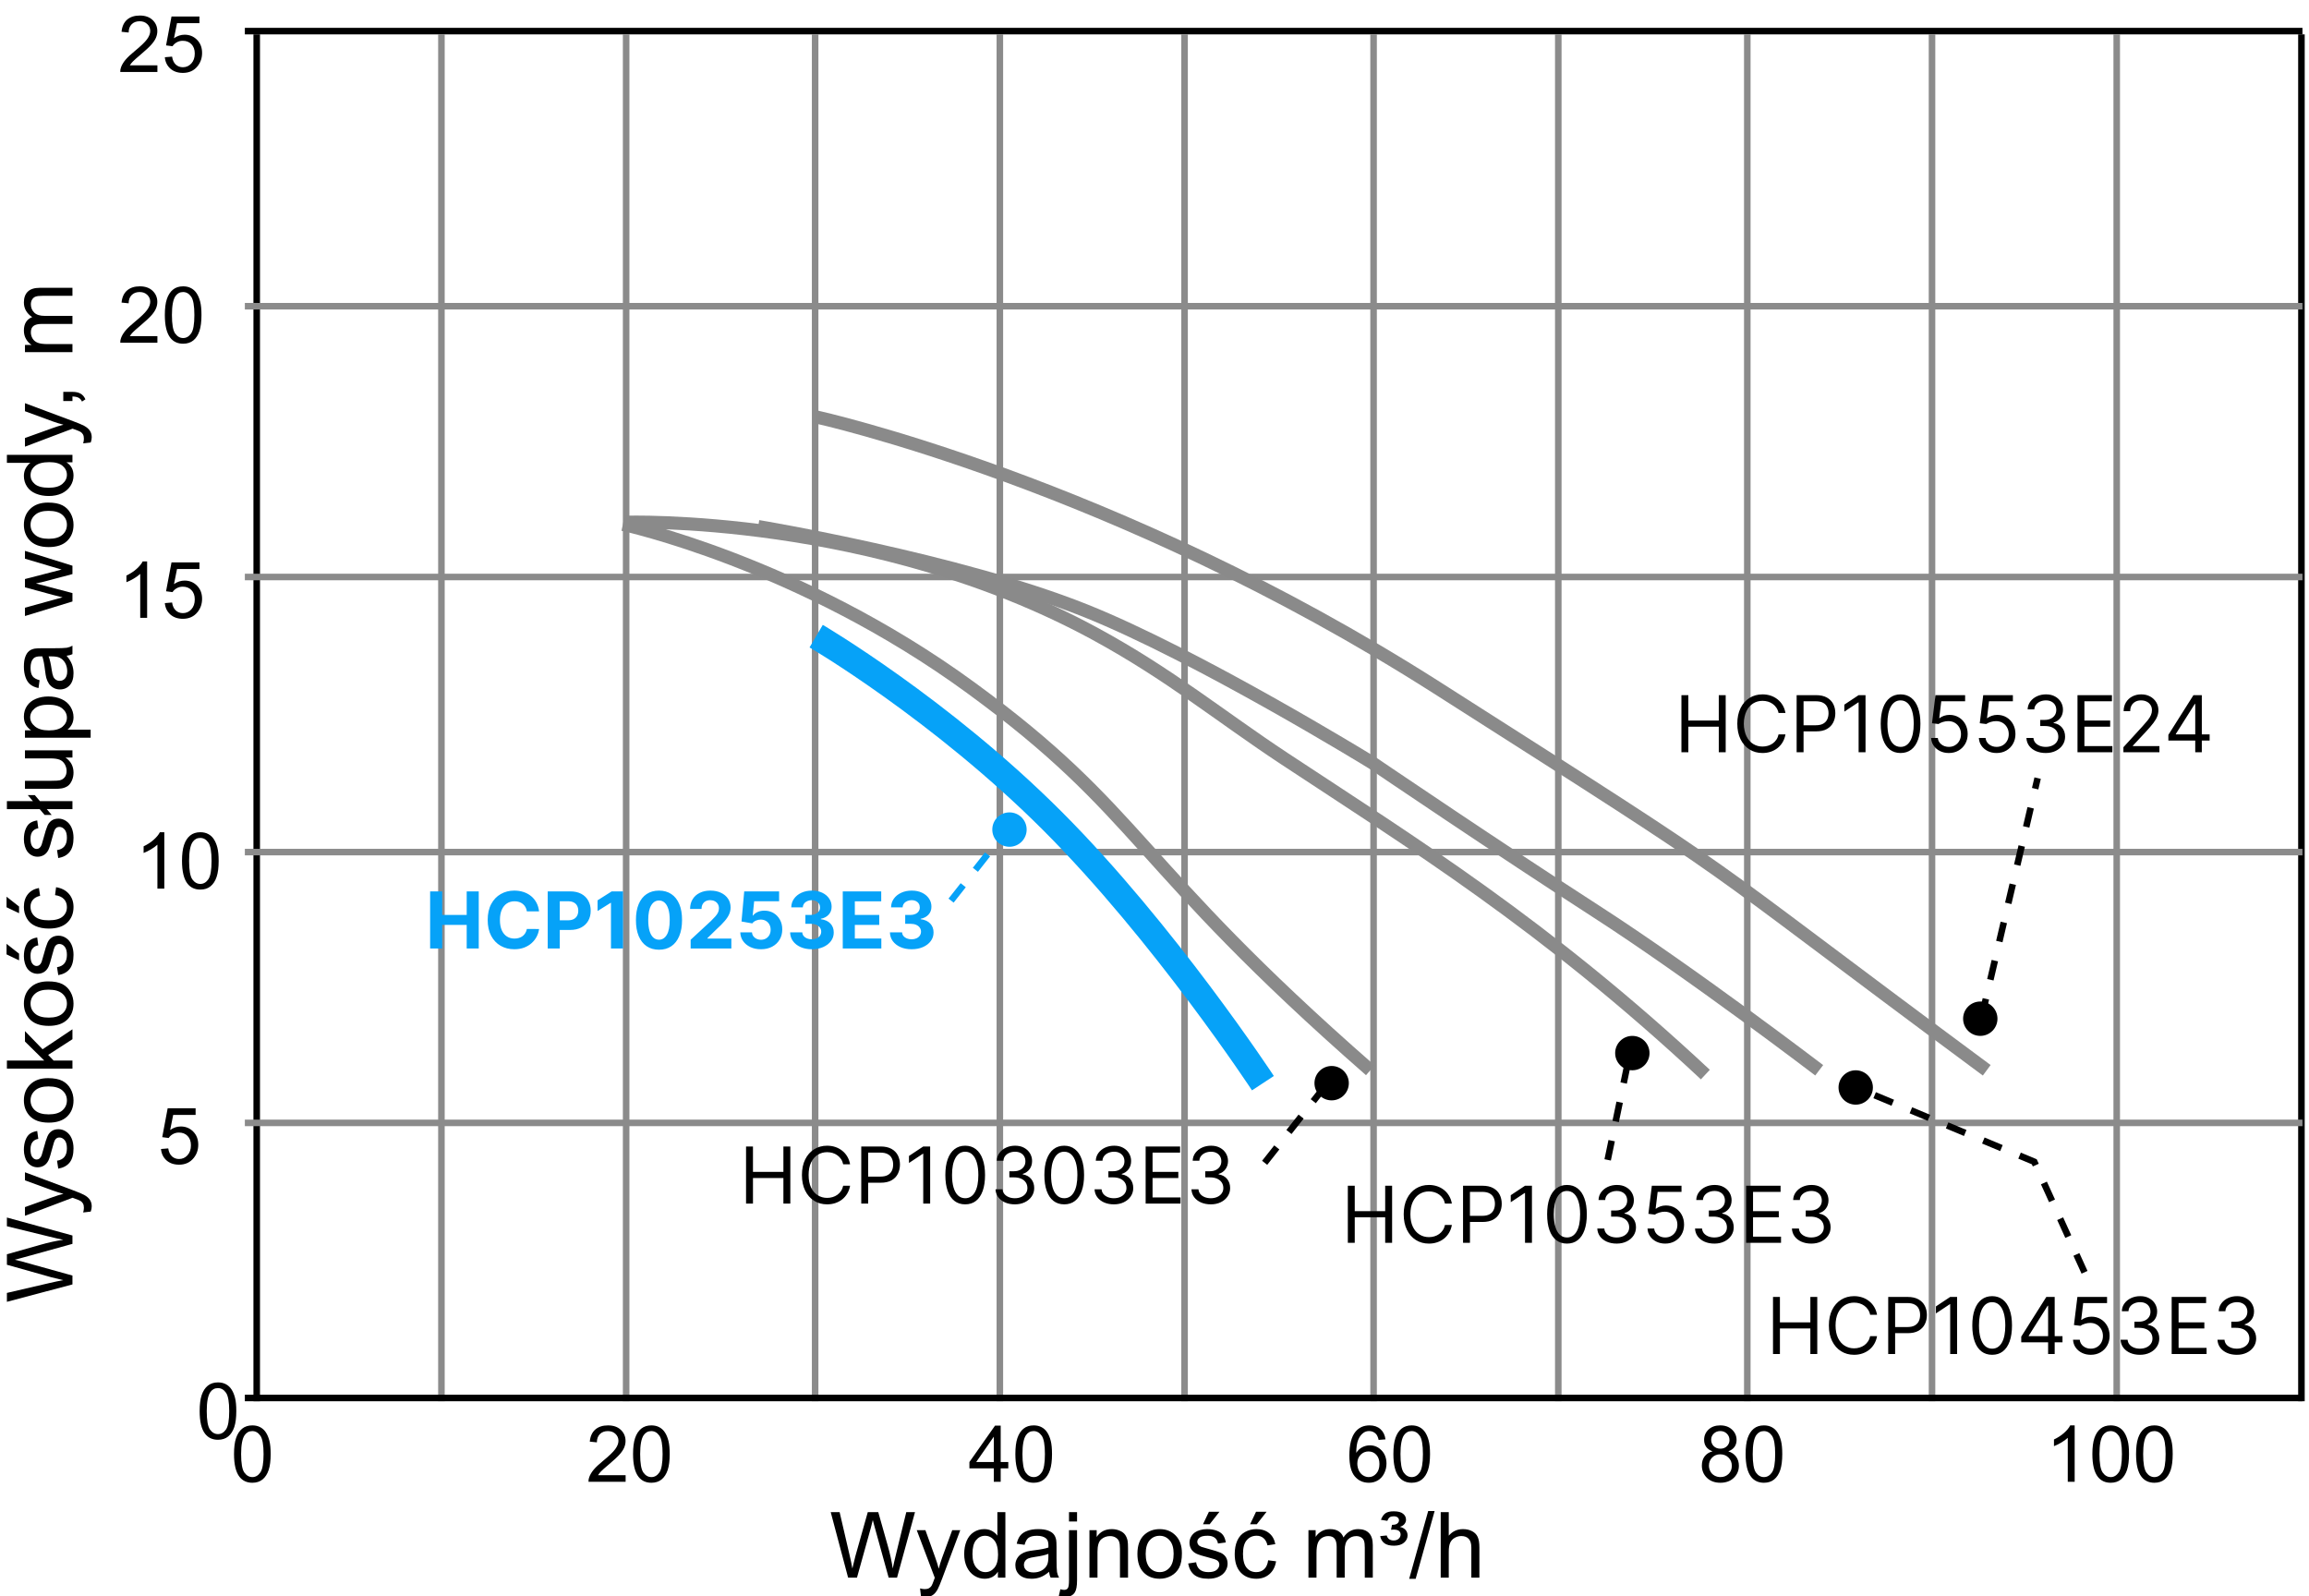 <svg width="353" height="244" viewBox="0 0 353 244" fill="none" xmlns="http://www.w3.org/2000/svg">
<g clip-path="url(#clip0_2_1349)">
<path d="M37.433 4.757H352" stroke="black"/>
<path d="M39.246 5.257V214.22" stroke="black"/>
<path d="M67.485 5.257V214.22" stroke="#8B8B8B"/>
<path d="M95.724 5.257V214.22" stroke="#8B8B8B"/>
<path d="M124.619 5.257V214.22" stroke="#8B8B8B"/>
<path d="M152.858 5.257V214.22" stroke="#8B8B8B"/>
<path d="M181.097 5.257V214.22" stroke="#8B8B8B"/>
<path d="M209.992 5.257V214.22" stroke="#8B8B8B"/>
<path d="M238.231 5.257V214.22" stroke="#8B8B8B"/>
<path d="M267.127 5.257V214.22" stroke="#8B8B8B"/>
<path d="M295.366 5.257V214.22" stroke="#8B8B8B"/>
<path d="M323.604 5.257V214.22" stroke="#8B8B8B"/>
<path d="M351.843 5.257V214.22" stroke="black"/>
<path d="M37.433 46.813H352" stroke="#8B8B8B"/>
<path d="M37.433 88.211H352" stroke="#8B8B8B"/>
<path d="M37.433 130.267H352" stroke="#8B8B8B"/>
<path d="M37.433 171.665H352" stroke="#8B8B8B"/>
<path d="M37.433 213.721H352" stroke="black"/>
<path d="M24.063 9.986V11H18.385C18.377 10.746 18.418 10.502 18.508 10.268C18.653 9.881 18.883 9.5 19.2 9.125C19.52 8.75 19.981 8.316 20.582 7.824C21.516 7.059 22.147 6.453 22.475 6.008C22.803 5.559 22.967 5.135 22.967 4.736C22.967 4.318 22.817 3.967 22.516 3.682C22.219 3.393 21.831 3.248 21.35 3.248C20.842 3.248 20.436 3.4 20.131 3.705C19.827 4.01 19.672 4.432 19.668 4.971L18.584 4.859C18.659 4.051 18.938 3.436 19.422 3.014C19.907 2.588 20.557 2.375 21.373 2.375C22.198 2.375 22.85 2.604 23.331 3.061C23.811 3.518 24.051 4.084 24.051 4.76C24.051 5.104 23.981 5.441 23.84 5.773C23.7 6.105 23.465 6.455 23.137 6.822C22.813 7.189 22.272 7.693 21.514 8.334C20.881 8.865 20.475 9.227 20.295 9.418C20.116 9.605 19.967 9.795 19.85 9.986H24.063ZM25.2 8.75L26.307 8.656C26.389 9.195 26.578 9.602 26.875 9.875C27.176 10.145 27.538 10.279 27.959 10.279C28.467 10.279 28.897 10.088 29.248 9.705C29.6 9.322 29.776 8.814 29.776 8.182C29.776 7.58 29.606 7.105 29.266 6.758C28.93 6.41 28.489 6.236 27.942 6.236C27.602 6.236 27.295 6.314 27.022 6.471C26.748 6.623 26.534 6.822 26.377 7.068L25.387 6.939L26.219 2.527H30.491V3.535H27.063L26.6 5.844C27.116 5.484 27.657 5.305 28.223 5.305C28.973 5.305 29.606 5.564 30.122 6.084C30.637 6.604 30.895 7.271 30.895 8.088C30.895 8.865 30.668 9.537 30.215 10.104C29.665 10.799 28.913 11.146 27.959 11.146C27.178 11.146 26.54 10.928 26.043 10.49C25.551 10.053 25.27 9.473 25.2 8.75Z" fill="black"/>
<path d="M24.063 51.385V52.398H18.385C18.377 52.145 18.418 51.9 18.508 51.666C18.653 51.279 18.883 50.898 19.2 50.523C19.52 50.148 19.981 49.715 20.582 49.223C21.516 48.457 22.147 47.852 22.475 47.406C22.803 46.957 22.967 46.533 22.967 46.135C22.967 45.717 22.817 45.365 22.516 45.08C22.219 44.791 21.831 44.647 21.35 44.647C20.842 44.647 20.436 44.799 20.131 45.103C19.827 45.408 19.672 45.83 19.668 46.369L18.584 46.258C18.659 45.449 18.938 44.834 19.422 44.412C19.907 43.986 20.557 43.773 21.373 43.773C22.198 43.773 22.85 44.002 23.331 44.459C23.811 44.916 24.051 45.482 24.051 46.158C24.051 46.502 23.981 46.84 23.84 47.172C23.7 47.504 23.465 47.853 23.137 48.221C22.813 48.588 22.272 49.092 21.514 49.732C20.881 50.264 20.475 50.625 20.295 50.816C20.116 51.004 19.967 51.193 19.85 51.385H24.063ZM25.2 48.162C25.2 47.147 25.303 46.33 25.51 45.713C25.721 45.092 26.032 44.613 26.442 44.277C26.856 43.941 27.375 43.773 28 43.773C28.461 43.773 28.866 43.867 29.213 44.055C29.561 44.238 29.848 44.506 30.075 44.857C30.301 45.205 30.479 45.631 30.608 46.135C30.737 46.635 30.801 47.31 30.801 48.162C30.801 49.17 30.698 49.984 30.491 50.605C30.284 51.223 29.973 51.701 29.559 52.041C29.149 52.377 28.629 52.545 28 52.545C27.172 52.545 26.522 52.248 26.049 51.654C25.483 50.94 25.2 49.775 25.2 48.162ZM26.284 48.162C26.284 49.572 26.448 50.512 26.776 50.98C27.108 51.445 27.516 51.678 28 51.678C28.485 51.678 28.891 51.443 29.219 50.975C29.551 50.506 29.717 49.568 29.717 48.162C29.717 46.748 29.551 45.809 29.219 45.344C28.891 44.879 28.481 44.647 27.989 44.647C27.504 44.647 27.118 44.852 26.828 45.262C26.465 45.785 26.284 46.752 26.284 48.162Z" fill="black"/>
<path d="M22.492 94.454H21.438V87.733C21.184 87.976 20.85 88.218 20.436 88.46C20.026 88.702 19.657 88.884 19.328 89.005V87.985C19.918 87.708 20.434 87.372 20.875 86.978C21.317 86.583 21.629 86.2 21.813 85.829H22.492V94.454ZM25.2 92.204L26.307 92.11C26.389 92.649 26.578 93.056 26.875 93.329C27.176 93.599 27.537 93.733 27.959 93.733C28.467 93.733 28.897 93.542 29.248 93.159C29.6 92.776 29.776 92.269 29.776 91.636C29.776 91.034 29.606 90.56 29.266 90.212C28.93 89.864 28.489 89.69 27.942 89.69C27.602 89.69 27.295 89.769 27.022 89.925C26.748 90.077 26.534 90.276 26.377 90.522L25.387 90.394L26.219 85.981H30.491V86.989H27.063L26.6 89.298C27.116 88.939 27.657 88.759 28.223 88.759C28.973 88.759 29.606 89.019 30.121 89.538C30.637 90.058 30.895 90.726 30.895 91.542C30.895 92.319 30.668 92.991 30.215 93.558C29.664 94.253 28.912 94.601 27.959 94.601C27.178 94.601 26.539 94.382 26.043 93.944C25.551 93.507 25.27 92.927 25.2 92.204Z" fill="black"/>
<path d="M25.119 135.853H24.065V129.132C23.811 129.374 23.477 129.616 23.063 129.858C22.652 130.101 22.283 130.282 21.955 130.403V129.384C22.545 129.106 23.061 128.771 23.502 128.376C23.944 127.981 24.256 127.599 24.44 127.228H25.119V135.853ZM27.826 131.616C27.826 130.601 27.93 129.784 28.137 129.167C28.348 128.546 28.658 128.067 29.069 127.731C29.483 127.396 30.002 127.228 30.627 127.228C31.088 127.228 31.492 127.321 31.84 127.509C32.188 127.692 32.475 127.96 32.701 128.312C32.928 128.659 33.106 129.085 33.235 129.589C33.364 130.089 33.428 130.765 33.428 131.616C33.428 132.624 33.324 133.438 33.117 134.06C32.91 134.677 32.6 135.155 32.186 135.495C31.776 135.831 31.256 135.999 30.627 135.999C29.799 135.999 29.149 135.702 28.676 135.108C28.11 134.394 27.826 133.229 27.826 131.616ZM28.91 131.616C28.91 133.026 29.074 133.966 29.402 134.435C29.735 134.899 30.143 135.132 30.627 135.132C31.111 135.132 31.518 134.897 31.846 134.429C32.178 133.96 32.344 133.022 32.344 131.616C32.344 130.202 32.178 129.263 31.846 128.798C31.518 128.333 31.108 128.101 30.615 128.101C30.131 128.101 29.744 128.306 29.455 128.716C29.092 129.239 28.91 130.206 28.91 131.616Z" fill="black"/>
<path d="M24.613 175.658L25.721 175.564C25.803 176.103 25.992 176.51 26.289 176.783C26.59 177.052 26.951 177.187 27.373 177.187C27.881 177.187 28.311 176.996 28.662 176.613C29.014 176.23 29.19 175.722 29.19 175.09C29.19 174.488 29.02 174.013 28.68 173.666C28.344 173.318 27.902 173.144 27.356 173.144C27.016 173.144 26.709 173.222 26.436 173.379C26.162 173.531 25.948 173.73 25.791 173.976L24.801 173.847L25.633 169.435H29.904V170.443H26.477L26.014 172.752C26.529 172.392 27.07 172.213 27.637 172.213C28.387 172.213 29.02 172.472 29.535 172.992C30.051 173.511 30.309 174.179 30.309 174.996C30.309 175.773 30.082 176.445 29.629 177.011C29.078 177.707 28.326 178.054 27.373 178.054C26.592 178.054 25.953 177.836 25.457 177.398C24.965 176.961 24.684 176.381 24.613 175.658Z" fill="black"/>
<path d="M30.524 215.727C30.524 214.712 30.627 213.895 30.834 213.278C31.045 212.657 31.356 212.178 31.766 211.843C32.18 211.507 32.7 211.339 33.325 211.339C33.786 211.339 34.19 211.432 34.538 211.62C34.885 211.803 35.172 212.071 35.399 212.423C35.625 212.77 35.803 213.196 35.932 213.7C36.061 214.2 36.125 214.876 36.125 215.727C36.125 216.735 36.022 217.55 35.815 218.171C35.608 218.788 35.297 219.266 34.883 219.606C34.473 219.942 33.954 220.11 33.325 220.11C32.496 220.11 31.846 219.813 31.373 219.219C30.807 218.505 30.524 217.341 30.524 215.727ZM31.608 215.727C31.608 217.137 31.772 218.077 32.1 218.546C32.432 219.01 32.84 219.243 33.325 219.243C33.809 219.243 34.215 219.009 34.543 218.54C34.875 218.071 35.041 217.134 35.041 215.727C35.041 214.313 34.875 213.374 34.543 212.909C34.215 212.444 33.805 212.212 33.313 212.212C32.829 212.212 32.442 212.417 32.153 212.827C31.79 213.35 31.608 214.317 31.608 215.727Z" fill="black"/>
<path d="M35.778 222.298C35.778 221.283 35.881 220.466 36.088 219.849C36.299 219.228 36.61 218.75 37.02 218.414C37.434 218.078 37.953 217.91 38.578 217.91C39.039 217.91 39.444 218.003 39.791 218.191C40.139 218.375 40.426 218.642 40.653 218.994C40.879 219.341 41.057 219.767 41.186 220.271C41.315 220.771 41.379 221.447 41.379 222.298C41.379 223.306 41.276 224.121 41.069 224.742C40.862 225.359 40.551 225.837 40.137 226.177C39.727 226.513 39.207 226.681 38.578 226.681C37.75 226.681 37.1 226.384 36.627 225.791C36.061 225.076 35.778 223.912 35.778 222.298ZM36.862 222.298C36.862 223.708 37.026 224.648 37.354 225.117C37.686 225.582 38.094 225.814 38.578 225.814C39.063 225.814 39.469 225.58 39.797 225.111C40.129 224.642 40.295 223.705 40.295 222.298C40.295 220.884 40.129 219.945 39.797 219.48C39.469 219.015 39.059 218.783 38.567 218.783C38.082 218.783 37.696 218.988 37.407 219.398C37.043 219.921 36.862 220.888 36.862 222.298Z" fill="black"/>
<path d="M95.645 225.521V226.535H89.967C89.959 226.281 90 226.037 90.09 225.802C90.235 225.416 90.465 225.035 90.782 224.66C91.102 224.285 91.563 223.851 92.165 223.359C93.098 222.593 93.729 221.988 94.057 221.542C94.385 221.093 94.549 220.669 94.549 220.271C94.549 219.853 94.399 219.501 94.098 219.216C93.801 218.927 93.413 218.783 92.932 218.783C92.424 218.783 92.018 218.935 91.713 219.24C91.409 219.544 91.254 219.966 91.25 220.505L90.166 220.394C90.241 219.585 90.52 218.97 91.004 218.548C91.489 218.123 92.139 217.91 92.956 217.91C93.78 217.91 94.432 218.138 94.913 218.595C95.393 219.052 95.633 219.619 95.633 220.294C95.633 220.638 95.563 220.976 95.422 221.308C95.282 221.64 95.047 221.99 94.719 222.357C94.395 222.724 93.854 223.228 93.096 223.869C92.463 224.4 92.057 224.761 91.877 224.953C91.698 225.14 91.549 225.33 91.432 225.521H95.645ZM96.782 222.298C96.782 221.283 96.885 220.466 97.092 219.849C97.303 219.228 97.614 218.75 98.024 218.414C98.438 218.078 98.957 217.91 99.582 217.91C100.044 217.91 100.448 218.003 100.795 218.191C101.143 218.375 101.43 218.642 101.657 218.994C101.883 219.341 102.061 219.767 102.19 220.271C102.319 220.771 102.383 221.447 102.383 222.298C102.383 223.306 102.28 224.121 102.073 224.742C101.866 225.359 101.555 225.837 101.141 226.177C100.731 226.513 100.211 226.681 99.582 226.681C98.754 226.681 98.104 226.384 97.631 225.791C97.065 225.076 96.782 223.912 96.782 222.298ZM97.866 222.298C97.866 223.708 98.03 224.648 98.358 225.117C98.69 225.582 99.098 225.814 99.582 225.814C100.067 225.814 100.473 225.58 100.801 225.111C101.133 224.642 101.299 223.705 101.299 222.298C101.299 220.884 101.133 219.945 100.801 219.48C100.473 219.015 100.063 218.783 99.571 218.783C99.086 218.783 98.7 218.988 98.411 219.398C98.047 219.921 97.866 220.888 97.866 222.298Z" fill="black"/>
<path d="M151.931 226.535V224.478H148.204V223.511L152.124 217.945H152.985V223.511H154.146V224.478H152.985V226.535H151.931ZM151.931 223.511V219.638L149.241 223.511H151.931ZM155.229 222.298C155.229 221.283 155.333 220.466 155.54 219.849C155.751 219.228 156.062 218.75 156.472 218.414C156.886 218.078 157.405 217.91 158.03 217.91C158.491 217.91 158.896 218.003 159.243 218.191C159.591 218.375 159.878 218.642 160.104 218.994C160.331 219.341 160.509 219.767 160.638 220.271C160.767 220.771 160.831 221.447 160.831 222.298C160.831 223.306 160.728 224.121 160.521 224.742C160.313 225.359 160.003 225.837 159.589 226.177C159.179 226.513 158.659 226.681 158.03 226.681C157.202 226.681 156.552 226.384 156.079 225.791C155.513 225.076 155.229 223.912 155.229 222.298ZM156.313 222.298C156.313 223.708 156.478 224.648 156.806 225.117C157.138 225.582 157.546 225.814 158.03 225.814C158.515 225.814 158.921 225.58 159.249 225.111C159.581 224.642 159.747 223.705 159.747 222.298C159.747 220.884 159.581 219.945 159.249 219.48C158.921 219.015 158.511 218.783 158.019 218.783C157.534 218.783 157.147 218.988 156.858 219.398C156.495 219.921 156.313 220.888 156.313 222.298Z" fill="black"/>
<path d="M211.813 220.048L210.765 220.13C210.671 219.716 210.538 219.416 210.366 219.228C210.081 218.927 209.729 218.777 209.312 218.777C208.976 218.777 208.681 218.871 208.427 219.058C208.095 219.3 207.833 219.654 207.642 220.119C207.45 220.583 207.351 221.246 207.343 222.105C207.597 221.718 207.907 221.431 208.274 221.244C208.642 221.056 209.026 220.962 209.429 220.962C210.132 220.962 210.729 221.222 211.222 221.742C211.718 222.257 211.966 222.925 211.966 223.746C211.966 224.285 211.849 224.787 211.614 225.251C211.384 225.712 211.065 226.066 210.659 226.312C210.253 226.558 209.792 226.681 209.276 226.681C208.397 226.681 207.681 226.359 207.126 225.714C206.571 225.066 206.294 224 206.294 222.515C206.294 220.855 206.601 219.648 207.214 218.894C207.749 218.238 208.47 217.91 209.376 217.91C210.052 217.91 210.604 218.099 211.034 218.478C211.468 218.857 211.728 219.38 211.813 220.048ZM207.507 223.751C207.507 224.115 207.583 224.462 207.735 224.794C207.892 225.126 208.108 225.38 208.386 225.556C208.663 225.728 208.954 225.814 209.259 225.814C209.704 225.814 210.087 225.634 210.407 225.275C210.728 224.916 210.888 224.427 210.888 223.81C210.888 223.216 210.729 222.75 210.413 222.41C210.097 222.066 209.698 221.894 209.218 221.894C208.741 221.894 208.337 222.066 208.005 222.41C207.673 222.75 207.507 223.197 207.507 223.751ZM213.021 222.298C213.021 221.283 213.124 220.466 213.331 219.849C213.542 219.228 213.853 218.75 214.263 218.414C214.677 218.078 215.196 217.91 215.821 217.91C216.282 217.91 216.687 218.003 217.034 218.191C217.382 218.375 217.669 218.642 217.896 218.994C218.122 219.341 218.3 219.767 218.429 220.271C218.558 220.771 218.622 221.447 218.622 222.298C218.622 223.306 218.519 224.121 218.312 224.742C218.104 225.359 217.794 225.837 217.38 226.177C216.97 226.513 216.45 226.681 215.821 226.681C214.993 226.681 214.343 226.384 213.87 225.791C213.304 225.076 213.021 223.912 213.021 222.298ZM214.104 222.298C214.104 223.708 214.269 224.648 214.597 225.117C214.929 225.582 215.337 225.814 215.821 225.814C216.306 225.814 216.712 225.58 217.04 225.111C217.372 224.642 217.538 223.705 217.538 222.298C217.538 220.884 217.372 219.945 217.04 219.48C216.712 219.015 216.302 218.783 215.81 218.783C215.325 218.783 214.938 218.988 214.649 219.398C214.286 219.921 214.104 220.888 214.104 222.298Z" fill="black"/>
<path d="M261.814 221.876C261.377 221.716 261.053 221.488 260.842 221.191C260.631 220.894 260.525 220.539 260.525 220.125C260.525 219.5 260.75 218.974 261.199 218.548C261.648 218.123 262.246 217.91 262.992 217.91C263.742 217.91 264.346 218.128 264.803 218.566C265.26 219 265.488 219.529 265.488 220.154C265.488 220.552 265.383 220.9 265.172 221.197C264.965 221.49 264.648 221.716 264.223 221.876C264.75 222.048 265.15 222.326 265.424 222.708C265.701 223.091 265.84 223.548 265.84 224.08C265.84 224.814 265.58 225.431 265.061 225.931C264.541 226.431 263.857 226.681 263.01 226.681C262.162 226.681 261.479 226.431 260.959 225.931C260.439 225.427 260.18 224.8 260.18 224.05C260.18 223.492 260.32 223.025 260.602 222.65C260.887 222.271 261.291 222.013 261.814 221.876ZM261.604 220.089C261.604 220.496 261.734 220.828 261.996 221.085C262.258 221.343 262.598 221.472 263.016 221.472C263.422 221.472 263.754 221.345 264.012 221.091C264.273 220.833 264.404 220.519 264.404 220.148C264.404 219.761 264.27 219.437 264 219.175C263.734 218.91 263.402 218.777 263.004 218.777C262.602 218.777 262.268 218.906 262.002 219.164C261.736 219.421 261.604 219.73 261.604 220.089ZM261.264 224.056C261.264 224.357 261.334 224.648 261.475 224.929C261.619 225.21 261.832 225.429 262.113 225.585C262.395 225.738 262.697 225.814 263.021 225.814C263.525 225.814 263.941 225.652 264.27 225.328C264.598 225.003 264.762 224.591 264.762 224.091C264.762 223.583 264.592 223.164 264.252 222.832C263.916 222.5 263.494 222.333 262.986 222.333C262.49 222.333 262.078 222.498 261.75 222.826C261.426 223.154 261.264 223.564 261.264 224.056ZM266.871 222.298C266.871 221.283 266.975 220.466 267.182 219.849C267.393 219.228 267.703 218.75 268.113 218.414C268.527 218.078 269.047 217.91 269.672 217.91C270.133 217.91 270.537 218.003 270.885 218.191C271.232 218.375 271.52 218.642 271.746 218.994C271.973 219.341 272.15 219.767 272.279 220.271C272.408 220.771 272.473 221.447 272.473 222.298C272.473 223.306 272.369 224.121 272.162 224.742C271.955 225.359 271.645 225.837 271.23 226.177C270.82 226.513 270.301 226.681 269.672 226.681C268.844 226.681 268.193 226.384 267.721 225.791C267.154 225.076 266.871 223.912 266.871 222.298ZM267.955 222.298C267.955 223.708 268.119 224.648 268.447 225.117C268.779 225.582 269.188 225.814 269.672 225.814C270.156 225.814 270.562 225.58 270.891 225.111C271.223 224.642 271.389 223.705 271.389 222.298C271.389 220.884 271.223 219.945 270.891 219.48C270.562 219.015 270.152 218.783 269.66 218.783C269.176 218.783 268.789 218.988 268.5 219.398C268.137 219.921 267.955 220.888 267.955 222.298Z" fill="black"/>
<path d="M317.175 226.535H316.12V219.814C315.866 220.056 315.532 220.298 315.118 220.541C314.708 220.783 314.339 220.964 314.011 221.085V220.066C314.601 219.789 315.116 219.453 315.558 219.058C315.999 218.664 316.312 218.281 316.495 217.91H317.175V226.535ZM319.882 222.298C319.882 221.283 319.986 220.466 320.193 219.849C320.404 219.228 320.714 218.75 321.124 218.414C321.538 218.078 322.058 217.91 322.683 217.91C323.144 217.91 323.548 218.003 323.896 218.191C324.243 218.375 324.531 218.642 324.757 218.994C324.984 219.341 325.161 219.767 325.29 220.271C325.419 220.771 325.484 221.447 325.484 222.298C325.484 223.306 325.38 224.121 325.173 224.742C324.966 225.359 324.656 225.837 324.241 226.177C323.831 226.513 323.312 226.681 322.683 226.681C321.855 226.681 321.204 226.384 320.732 225.791C320.165 225.076 319.882 223.912 319.882 222.298ZM320.966 222.298C320.966 223.708 321.13 224.648 321.458 225.117C321.79 225.582 322.198 225.814 322.683 225.814C323.167 225.814 323.573 225.58 323.902 225.111C324.234 224.642 324.4 223.705 324.4 222.298C324.4 220.884 324.234 219.945 323.902 219.48C323.573 219.015 323.163 218.783 322.671 218.783C322.187 218.783 321.8 218.988 321.511 219.398C321.148 219.921 320.966 220.888 320.966 222.298ZM326.562 222.298C326.562 221.283 326.665 220.466 326.872 219.849C327.083 219.228 327.394 218.75 327.804 218.414C328.218 218.078 328.738 217.91 329.363 217.91C329.823 217.91 330.228 218.003 330.575 218.191C330.923 218.375 331.21 218.642 331.437 218.994C331.663 219.341 331.841 219.767 331.97 220.271C332.099 220.771 332.163 221.447 332.163 222.298C332.163 223.306 332.06 224.121 331.853 224.742C331.646 225.359 331.335 225.837 330.921 226.177C330.511 226.513 329.991 226.681 329.363 226.681C328.534 226.681 327.884 226.384 327.411 225.791C326.845 225.076 326.562 223.912 326.562 222.298ZM327.646 222.298C327.646 223.708 327.81 224.648 328.138 225.117C328.47 225.582 328.878 225.814 329.363 225.814C329.847 225.814 330.253 225.58 330.581 225.111C330.913 224.642 331.079 223.705 331.079 222.298C331.079 220.884 330.913 219.945 330.581 219.48C330.253 219.015 329.843 218.783 329.351 218.783C328.866 218.783 328.48 218.988 328.191 219.398C327.827 219.921 327.646 220.888 327.646 222.298Z" fill="black"/>
<path d="M124.776 63.74C124.776 63.74 170.423 73.74 219.672 105.139C270.849 137.767 254.948 127.509 303.731 163.622" stroke="#8A8A8A" stroke-width="2"/>
<path d="M124.776 97.254C124.776 97.254 143.821 108.425 160.896 125.51C177.97 142.595 193.075 165.594 193.075 165.594" stroke="#06A2F8" stroke-width="4"/>
<path d="M95.224 80.168C95.224 80.168 122.149 85.954 148.418 105.139C174.687 124.324 173.045 131.752 209.493 163.622" stroke="#8A8A8A" stroke-width="2"/>
<path d="M95.552 79.84C95.552 79.84 133.642 78.526 167.463 96.925C178.836 103.112 186.512 109.479 196.358 115.981C215.793 128.815 236.09 141.28 260.716 164.28" stroke="#8A8A8A" stroke-width="2"/>
<path d="M115.91 80.497C115.91 80.497 146.43 85.579 165.821 93.311C183.004 100.162 209.413 116.387 209.816 116.636C209.829 116.643 209.815 116.634 209.827 116.643C210.217 116.907 229.345 129.878 243.97 139.309C258.746 148.837 278.119 163.623 278.119 163.623" stroke="#8A8A8A" stroke-width="2"/>
<path d="M193.339 177.769L203.189 165.284" stroke="black" stroke-dasharray="3 3"/>
<path d="M145.399 137.685L155.249 125.2" stroke="#06A2F8" stroke-dasharray="3 3"/>
<path d="M302.916 155.623L311.513 118.958" stroke="black" stroke-dasharray="3 3"/>
<path d="M245.78 177.32L249.063 161.549" stroke="black" stroke-dasharray="3 3"/>
<path d="M318.683 194.506L311 177.609L284.698 166.638" stroke="black" stroke-dasharray="3 3"/>
<path d="M283.701 168.879C285.152 168.879 286.328 167.703 286.328 166.251C286.328 164.799 285.152 163.623 283.701 163.623C282.25 163.623 281.074 164.799 281.074 166.251C281.074 167.703 282.25 168.879 283.701 168.879Z" fill="black"/>
<path d="M249.552 163.622C251.003 163.622 252.179 162.446 252.179 160.994C252.179 159.542 251.003 158.366 249.552 158.366C248.101 158.366 246.925 159.542 246.925 160.994C246.925 162.446 248.101 163.622 249.552 163.622Z" fill="black"/>
<path d="M203.582 168.222C205.033 168.222 206.209 167.046 206.209 165.594C206.209 164.142 205.033 162.966 203.582 162.966C202.131 162.966 200.955 164.142 200.955 165.594C200.955 167.046 202.131 168.222 203.582 168.222Z" fill="black"/>
<path d="M154.328 129.452C155.779 129.452 156.955 128.276 156.955 126.824C156.955 125.372 155.779 124.196 154.328 124.196C152.877 124.196 151.701 125.372 151.701 126.824C151.701 128.276 152.877 129.452 154.328 129.452Z" fill="#06A2F8"/>
<path d="M302.746 158.365C304.197 158.365 305.373 157.189 305.373 155.737C305.373 154.285 304.197 153.109 302.746 153.109C301.295 153.109 300.119 154.285 300.119 155.737C300.119 157.189 301.295 158.365 302.746 158.365Z" fill="black"/>
<path d="M65.758 145V136.273H67.604V139.874H71.349V136.273H73.19V145H71.349V141.395H67.604V145H65.758ZM82.412 139.328H80.546C80.511 139.087 80.442 138.872 80.337 138.685C80.231 138.494 80.097 138.332 79.932 138.199C79.767 138.065 79.577 137.963 79.361 137.892C79.148 137.821 78.916 137.786 78.666 137.786C78.215 137.786 77.821 137.898 77.486 138.122C77.151 138.344 76.891 138.668 76.706 139.094C76.521 139.517 76.429 140.031 76.429 140.636C76.429 141.259 76.521 141.781 76.706 142.205C76.894 142.628 77.155 142.947 77.49 143.163C77.825 143.379 78.213 143.487 78.653 143.487C78.901 143.487 79.129 143.455 79.34 143.389C79.553 143.324 79.742 143.229 79.906 143.104C80.071 142.976 80.207 142.821 80.315 142.639C80.426 142.457 80.503 142.25 80.546 142.017L82.412 142.026C82.364 142.426 82.243 142.812 82.05 143.185C81.859 143.554 81.602 143.885 81.278 144.178C80.957 144.467 80.574 144.697 80.128 144.868C79.685 145.036 79.183 145.119 78.624 145.119C77.845 145.119 77.149 144.943 76.535 144.591C75.925 144.239 75.442 143.729 75.087 143.061C74.734 142.393 74.558 141.585 74.558 140.636C74.558 139.685 74.737 138.875 75.095 138.207C75.453 137.54 75.939 137.031 76.553 136.682C77.166 136.33 77.856 136.153 78.624 136.153C79.129 136.153 79.598 136.224 80.03 136.366C80.465 136.509 80.849 136.716 81.185 136.989C81.52 137.259 81.793 137.589 82.003 137.982C82.216 138.374 82.352 138.822 82.412 139.328ZM83.735 145V136.273H87.178C87.84 136.273 88.404 136.399 88.87 136.652C89.336 136.902 89.691 137.25 89.935 137.696C90.183 138.139 90.306 138.651 90.306 139.23C90.306 139.81 90.181 140.321 89.931 140.764C89.681 141.207 89.319 141.553 88.844 141.8C88.373 142.047 87.802 142.17 87.131 142.17H84.937V140.692H86.833C87.188 140.692 87.481 140.631 87.711 140.509C87.944 140.384 88.117 140.212 88.231 139.993C88.347 139.771 88.406 139.517 88.406 139.23C88.406 138.94 88.347 138.687 88.231 138.472C88.117 138.253 87.944 138.084 87.711 137.964C87.478 137.842 87.183 137.781 86.825 137.781H85.58V145H83.735ZM95.25 136.273V145H93.405V138.024H93.354L91.356 139.277V137.641L93.516 136.273H95.25ZM100.746 145.192C100.013 145.189 99.383 145.009 98.854 144.651C98.329 144.293 97.924 143.774 97.64 143.095C97.359 142.416 97.219 141.599 97.222 140.645C97.222 139.693 97.363 138.882 97.644 138.212C97.928 137.541 98.333 137.031 98.859 136.682C99.387 136.33 100.016 136.153 100.746 136.153C101.477 136.153 102.104 136.33 102.63 136.682C103.158 137.034 103.565 137.545 103.849 138.216C104.133 138.884 104.273 139.693 104.271 140.645C104.271 141.602 104.129 142.42 103.844 143.099C103.563 143.778 103.16 144.297 102.634 144.655C102.109 145.013 101.479 145.192 100.746 145.192ZM100.746 143.662C101.246 143.662 101.646 143.411 101.944 142.908C102.242 142.405 102.39 141.651 102.387 140.645C102.387 139.983 102.319 139.432 102.183 138.991C102.049 138.551 101.859 138.22 101.612 137.999C101.367 137.777 101.079 137.666 100.746 137.666C100.249 137.666 99.852 137.915 99.553 138.412C99.255 138.909 99.104 139.653 99.102 140.645C99.102 141.315 99.168 141.875 99.302 142.324C99.438 142.77 99.63 143.105 99.877 143.33C100.124 143.551 100.414 143.662 100.746 143.662ZM105.586 145V143.67L108.693 140.794C108.957 140.538 109.179 140.308 109.358 140.104C109.539 139.899 109.677 139.699 109.771 139.503C109.865 139.304 109.912 139.089 109.912 138.859C109.912 138.604 109.853 138.384 109.737 138.199C109.62 138.011 109.461 137.868 109.26 137.768C109.058 137.666 108.829 137.615 108.574 137.615C108.306 137.615 108.074 137.669 107.875 137.777C107.676 137.885 107.522 138.04 107.414 138.241C107.306 138.443 107.252 138.683 107.252 138.962H105.501C105.501 138.391 105.63 137.895 105.889 137.474C106.147 137.054 106.51 136.729 106.975 136.499C107.441 136.268 107.978 136.153 108.586 136.153C109.211 136.153 109.755 136.264 110.218 136.486C110.684 136.705 111.047 137.009 111.305 137.398C111.564 137.787 111.693 138.233 111.693 138.736C111.693 139.065 111.627 139.391 111.497 139.712C111.369 140.033 111.14 140.389 110.811 140.781C110.481 141.17 110.017 141.638 109.417 142.183L108.143 143.432V143.491H111.808V145H105.586ZM116.332 145.119C115.73 145.119 115.193 145.009 114.722 144.787C114.253 144.565 113.881 144.26 113.605 143.871C113.33 143.482 113.186 143.036 113.175 142.533H114.964C114.984 142.871 115.126 143.145 115.391 143.355C115.655 143.565 115.969 143.67 116.332 143.67C116.622 143.67 116.878 143.607 117.099 143.479C117.324 143.348 117.499 143.168 117.624 142.938C117.751 142.705 117.815 142.437 117.815 142.136C117.815 141.83 117.75 141.56 117.619 141.327C117.491 141.094 117.314 140.912 117.087 140.781C116.859 140.651 116.599 140.584 116.307 140.581C116.051 140.581 115.803 140.634 115.561 140.739C115.322 140.844 115.136 140.987 115.003 141.169L113.362 140.875L113.776 136.273H119.111V137.781H115.297L115.071 139.967H115.122C115.276 139.751 115.507 139.572 115.817 139.43C116.126 139.288 116.473 139.217 116.857 139.217C117.382 139.217 117.851 139.341 118.263 139.588C118.675 139.835 119 140.175 119.239 140.607C119.477 141.036 119.595 141.53 119.592 142.089C119.595 142.678 119.459 143.2 119.183 143.658C118.911 144.112 118.528 144.47 118.037 144.732C117.548 144.99 116.98 145.119 116.332 145.119ZM124.105 145.119C123.469 145.119 122.902 145.01 122.405 144.791C121.911 144.57 121.52 144.266 121.233 143.879C120.949 143.49 120.803 143.041 120.794 142.533H122.652C122.663 142.746 122.733 142.933 122.861 143.095C122.991 143.254 123.165 143.378 123.381 143.466C123.597 143.554 123.839 143.598 124.109 143.598C124.391 143.598 124.639 143.548 124.855 143.449C125.071 143.349 125.24 143.212 125.362 143.036C125.484 142.859 125.545 142.656 125.545 142.426C125.545 142.193 125.48 141.987 125.349 141.808C125.222 141.626 125.037 141.484 124.795 141.382C124.557 141.28 124.273 141.229 123.943 141.229H123.129V139.874H123.943C124.222 139.874 124.467 139.825 124.68 139.729C124.896 139.632 125.064 139.499 125.183 139.328C125.303 139.155 125.362 138.953 125.362 138.723C125.362 138.504 125.31 138.312 125.205 138.148C125.102 137.98 124.957 137.849 124.77 137.756C124.585 137.662 124.369 137.615 124.122 137.615C123.872 137.615 123.643 137.661 123.436 137.751C123.229 137.839 123.062 137.966 122.938 138.131C122.812 138.295 122.746 138.489 122.737 138.71H120.969C120.977 138.207 121.121 137.764 121.399 137.381C121.678 136.997 122.053 136.697 122.524 136.482C122.999 136.263 123.534 136.153 124.131 136.153C124.733 136.153 125.26 136.263 125.712 136.482C126.163 136.7 126.514 136.996 126.764 137.368C127.017 137.737 127.142 138.152 127.139 138.612C127.142 139.101 126.99 139.509 126.683 139.835C126.379 140.162 125.983 140.369 125.494 140.457V140.526C126.136 140.608 126.625 140.831 126.96 141.195C127.298 141.555 127.466 142.007 127.463 142.55C127.466 143.047 127.322 143.489 127.033 143.875C126.746 144.261 126.349 144.565 125.844 144.787C125.338 145.009 124.759 145.119 124.105 145.119ZM128.841 145V136.273H134.721V137.794H130.686V139.874H134.419V141.395H130.686V143.479H134.738V145H128.841ZM139.363 145.119C138.727 145.119 138.16 145.01 137.663 144.791C137.168 144.57 136.778 144.266 136.491 143.879C136.207 143.49 136.06 143.041 136.052 142.533H137.91C137.921 142.746 137.991 142.933 138.119 143.095C138.249 143.254 138.423 143.378 138.638 143.466C138.854 143.554 139.097 143.598 139.367 143.598C139.648 143.598 139.897 143.548 140.113 143.449C140.329 143.349 140.498 143.212 140.62 143.036C140.742 142.859 140.803 142.656 140.803 142.426C140.803 142.193 140.738 141.987 140.607 141.808C140.479 141.626 140.295 141.484 140.053 141.382C139.815 141.28 139.531 141.229 139.201 141.229H138.387V139.874H139.201C139.479 139.874 139.725 139.825 139.938 139.729C140.154 139.632 140.322 139.499 140.441 139.328C140.56 139.155 140.62 138.953 140.62 138.723C140.62 138.504 140.567 138.312 140.462 138.148C140.36 137.98 140.215 137.849 140.028 137.756C139.843 137.662 139.627 137.615 139.38 137.615C139.13 137.615 138.901 137.661 138.694 137.751C138.487 137.839 138.32 137.966 138.195 138.131C138.07 138.295 138.004 138.489 137.995 138.71H136.227C136.235 138.207 136.379 137.764 136.657 137.381C136.935 136.997 137.31 136.697 137.782 136.482C138.256 136.263 138.792 136.153 139.388 136.153C139.991 136.153 140.518 136.263 140.969 136.482C141.421 136.7 141.772 136.996 142.022 137.368C142.275 137.737 142.4 138.152 142.397 138.612C142.4 139.101 142.248 139.509 141.941 139.835C141.637 140.162 141.241 140.369 140.752 140.457V140.526C141.394 140.608 141.883 140.831 142.218 141.195C142.556 141.555 142.724 142.007 142.721 142.55C142.724 143.047 142.58 143.489 142.29 143.875C142.004 144.261 141.607 144.565 141.102 144.787C140.596 145.009 140.016 145.119 139.363 145.119Z" fill="#06A2F8"/>
<path d="M114.057 184V175.273H115.114V179.159H119.767V175.273H120.824V184H119.767V180.097H115.114V184H114.057ZM129.962 178H128.906C128.843 177.696 128.734 177.429 128.577 177.199C128.424 176.969 128.237 176.776 128.015 176.619C127.796 176.46 127.553 176.341 127.286 176.261C127.019 176.182 126.741 176.142 126.451 176.142C125.923 176.142 125.444 176.276 125.015 176.543C124.589 176.81 124.249 177.203 123.996 177.723C123.746 178.243 123.621 178.881 123.621 179.636C123.621 180.392 123.746 181.03 123.996 181.55C124.249 182.07 124.589 182.463 125.015 182.73C125.444 182.997 125.923 183.131 126.451 183.131C126.741 183.131 127.019 183.091 127.286 183.011C127.553 182.932 127.796 182.814 128.015 182.658C128.237 182.499 128.424 182.304 128.577 182.074C128.734 181.841 128.843 181.574 128.906 181.273H129.962C129.883 181.719 129.738 182.118 129.528 182.47C129.317 182.822 129.056 183.122 128.744 183.369C128.431 183.614 128.08 183.8 127.691 183.928C127.305 184.055 126.891 184.119 126.451 184.119C125.707 184.119 125.045 183.938 124.465 183.574C123.886 183.21 123.43 182.693 123.097 182.023C122.765 181.352 122.599 180.557 122.599 179.636C122.599 178.716 122.765 177.92 123.097 177.25C123.43 176.58 123.886 176.062 124.465 175.699C125.045 175.335 125.707 175.153 126.451 175.153C126.891 175.153 127.305 175.217 127.691 175.345C128.08 175.473 128.431 175.661 128.744 175.908C129.056 176.152 129.317 176.45 129.528 176.803C129.738 177.152 129.883 177.551 129.962 178ZM131.67 184V175.273H134.619C135.304 175.273 135.863 175.396 136.298 175.643C136.735 175.888 137.059 176.219 137.27 176.636C137.48 177.054 137.585 177.52 137.585 178.034C137.585 178.548 137.48 179.016 137.27 179.436C137.062 179.857 136.741 180.192 136.306 180.442C135.872 180.689 135.315 180.812 134.636 180.812H132.522V179.875H134.602C135.071 179.875 135.447 179.794 135.731 179.632C136.015 179.47 136.221 179.251 136.349 178.976C136.48 178.697 136.545 178.384 136.545 178.034C136.545 177.685 136.48 177.372 136.349 177.097C136.221 176.821 136.014 176.605 135.727 176.449C135.44 176.29 135.059 176.21 134.585 176.21H132.727V184H131.67ZM142.202 175.273V184H141.145V176.381H141.094L138.963 177.795V176.722L141.145 175.273H142.202ZM147.559 184.119C146.917 184.119 146.37 183.945 145.918 183.595C145.466 183.243 145.121 182.733 144.882 182.065C144.644 181.395 144.525 180.585 144.525 179.636C144.525 178.693 144.644 177.888 144.882 177.22C145.124 176.55 145.471 176.038 145.922 175.686C146.377 175.331 146.922 175.153 147.559 175.153C148.195 175.153 148.739 175.331 149.191 175.686C149.645 176.038 149.992 176.55 150.23 177.22C150.472 177.888 150.593 178.693 150.593 179.636C150.593 180.585 150.473 181.395 150.235 182.065C149.996 182.733 149.651 183.243 149.199 183.595C148.748 183.945 148.201 184.119 147.559 184.119ZM147.559 183.182C148.195 183.182 148.689 182.875 149.042 182.261C149.394 181.648 149.57 180.773 149.57 179.636C149.57 178.881 149.489 178.237 149.327 177.706C149.168 177.175 148.938 176.77 148.637 176.491C148.338 176.213 147.979 176.074 147.559 176.074C146.928 176.074 146.435 176.385 146.08 177.007C145.725 177.626 145.547 178.503 145.547 179.636C145.547 180.392 145.627 181.034 145.786 181.562C145.945 182.091 146.174 182.493 146.472 182.768C146.773 183.044 147.135 183.182 147.559 183.182ZM155.161 184.119C154.598 184.119 154.097 184.023 153.657 183.83C153.219 183.636 152.871 183.368 152.613 183.024C152.357 182.678 152.218 182.276 152.195 181.818H153.269C153.292 182.099 153.388 182.342 153.559 182.547C153.729 182.749 153.952 182.905 154.228 183.016C154.503 183.126 154.809 183.182 155.144 183.182C155.519 183.182 155.851 183.116 156.141 182.986C156.431 182.855 156.658 182.673 156.823 182.44C156.988 182.207 157.07 181.938 157.07 181.631C157.07 181.31 156.99 181.027 156.831 180.783C156.672 180.536 156.439 180.342 156.132 180.203C155.826 180.064 155.451 179.994 155.007 179.994H154.309V179.057H155.007C155.354 179.057 155.658 178.994 155.919 178.869C156.184 178.744 156.39 178.568 156.537 178.341C156.688 178.114 156.763 177.847 156.763 177.54C156.763 177.244 156.698 176.987 156.567 176.768C156.436 176.55 156.252 176.379 156.013 176.257C155.777 176.135 155.499 176.074 155.178 176.074C154.877 176.074 154.593 176.129 154.326 176.24C154.061 176.348 153.846 176.506 153.678 176.713C153.51 176.918 153.419 177.165 153.405 177.455H152.382C152.4 176.997 152.537 176.597 152.796 176.253C153.054 175.906 153.392 175.636 153.81 175.443C154.23 175.25 154.692 175.153 155.195 175.153C155.735 175.153 156.198 175.263 156.584 175.482C156.971 175.697 157.267 175.983 157.475 176.338C157.682 176.693 157.786 177.077 157.786 177.489C157.786 177.98 157.657 178.399 157.398 178.746C157.142 179.092 156.794 179.332 156.354 179.466V179.534C156.905 179.625 157.336 179.859 157.645 180.237C157.955 180.612 158.11 181.077 158.11 181.631C158.11 182.105 157.98 182.531 157.722 182.909C157.466 183.284 157.117 183.58 156.674 183.795C156.23 184.011 155.726 184.119 155.161 184.119ZM162.699 184.119C162.057 184.119 161.51 183.945 161.059 183.595C160.607 183.243 160.262 182.733 160.023 182.065C159.784 181.395 159.665 180.585 159.665 179.636C159.665 178.693 159.784 177.888 160.023 177.22C160.265 176.55 160.611 176.038 161.063 175.686C161.517 175.331 162.063 175.153 162.699 175.153C163.336 175.153 163.88 175.331 164.331 175.686C164.786 176.038 165.132 176.55 165.371 177.22C165.613 177.888 165.733 178.693 165.733 179.636C165.733 180.585 165.614 181.395 165.375 182.065C165.137 182.733 164.792 183.243 164.34 183.595C163.888 183.945 163.341 184.119 162.699 184.119ZM162.699 183.182C163.336 183.182 163.83 182.875 164.182 182.261C164.534 181.648 164.711 180.773 164.711 179.636C164.711 178.881 164.63 178.237 164.468 177.706C164.309 177.175 164.078 176.77 163.777 176.491C163.479 176.213 163.12 176.074 162.699 176.074C162.069 176.074 161.576 176.385 161.221 177.007C160.865 177.626 160.688 178.503 160.688 179.636C160.688 180.392 160.767 181.034 160.926 181.562C161.086 182.091 161.314 182.493 161.613 182.768C161.914 183.044 162.276 183.182 162.699 183.182ZM170.301 184.119C169.739 184.119 169.238 184.023 168.797 183.83C168.36 183.636 168.012 183.368 167.753 183.024C167.498 182.678 167.358 182.276 167.336 181.818H168.409C168.432 182.099 168.529 182.342 168.699 182.547C168.87 182.749 169.093 182.905 169.368 183.016C169.644 183.126 169.949 183.182 170.284 183.182C170.659 183.182 170.992 183.116 171.282 182.986C171.571 182.855 171.799 182.673 171.963 182.44C172.128 182.207 172.211 181.938 172.211 181.631C172.211 181.31 172.131 181.027 171.972 180.783C171.813 180.536 171.58 180.342 171.273 180.203C170.966 180.064 170.591 179.994 170.148 179.994H169.449V179.057H170.148C170.495 179.057 170.799 178.994 171.06 178.869C171.324 178.744 171.53 178.568 171.678 178.341C171.828 178.114 171.904 177.847 171.904 177.54C171.904 177.244 171.838 176.987 171.708 176.768C171.577 176.55 171.392 176.379 171.154 176.257C170.918 176.135 170.64 176.074 170.319 176.074C170.017 176.074 169.733 176.129 169.466 176.24C169.202 176.348 168.986 176.506 168.819 176.713C168.651 176.918 168.56 177.165 168.546 177.455H167.523C167.54 176.997 167.678 176.597 167.936 176.253C168.195 175.906 168.533 175.636 168.951 175.443C169.371 175.25 169.833 175.153 170.336 175.153C170.875 175.153 171.338 175.263 171.725 175.482C172.111 175.697 172.408 175.983 172.615 176.338C172.823 176.693 172.926 177.077 172.926 177.489C172.926 177.98 172.797 178.399 172.539 178.746C172.283 179.092 171.935 179.332 171.495 179.466V179.534C172.046 179.625 172.476 179.859 172.786 180.237C173.096 180.612 173.25 181.077 173.25 181.631C173.25 182.105 173.121 182.531 172.863 182.909C172.607 183.284 172.257 183.58 171.814 183.795C171.371 184.011 170.867 184.119 170.301 184.119ZM175.147 184V175.273H180.414V176.21H176.203V179.159H180.141V180.097H176.203V183.062H180.482V184H175.147ZM185.114 184.119C184.551 184.119 184.05 184.023 183.61 183.83C183.172 183.636 182.824 183.368 182.566 183.024C182.31 182.678 182.171 182.276 182.148 181.818H183.222C183.245 182.099 183.341 182.342 183.512 182.547C183.682 182.749 183.905 182.905 184.181 183.016C184.456 183.126 184.762 183.182 185.097 183.182C185.472 183.182 185.804 183.116 186.094 182.986C186.384 182.855 186.611 182.673 186.776 182.44C186.941 182.207 187.023 181.938 187.023 181.631C187.023 181.31 186.944 181.027 186.784 180.783C186.625 180.536 186.392 180.342 186.086 180.203C185.779 180.064 185.404 179.994 184.961 179.994H184.262V179.057H184.961C185.307 179.057 185.611 178.994 185.873 178.869C186.137 178.744 186.343 178.568 186.49 178.341C186.641 178.114 186.716 177.847 186.716 177.54C186.716 177.244 186.651 176.987 186.52 176.768C186.39 176.55 186.205 176.379 185.966 176.257C185.73 176.135 185.452 176.074 185.131 176.074C184.83 176.074 184.546 176.129 184.279 176.24C184.015 176.348 183.799 176.506 183.631 176.713C183.463 176.918 183.373 177.165 183.358 177.455H182.336C182.353 176.997 182.49 176.597 182.749 176.253C183.007 175.906 183.346 175.636 183.763 175.443C184.184 175.25 184.645 175.153 185.148 175.153C185.688 175.153 186.151 175.263 186.537 175.482C186.924 175.697 187.221 175.983 187.428 176.338C187.635 176.693 187.739 177.077 187.739 177.489C187.739 177.98 187.61 178.399 187.351 178.746C187.096 179.092 186.748 179.332 186.307 179.466V179.534C186.858 179.625 187.289 179.859 187.598 180.237C187.908 180.612 188.063 181.077 188.063 181.631C188.063 182.105 187.934 182.531 187.675 182.909C187.419 183.284 187.07 183.58 186.627 183.795C186.184 184.011 185.679 184.119 185.114 184.119Z" fill="black"/>
<path d="M206.057 190V181.273H207.114V185.159H211.767V181.273H212.824V190H211.767V186.097H207.114V190H206.057ZM221.962 184H220.906C220.843 183.696 220.734 183.429 220.577 183.199C220.424 182.969 220.237 182.776 220.015 182.619C219.796 182.46 219.553 182.341 219.286 182.261C219.019 182.182 218.741 182.142 218.451 182.142C217.923 182.142 217.444 182.276 217.015 182.543C216.589 182.81 216.249 183.203 215.996 183.723C215.746 184.243 215.621 184.881 215.621 185.636C215.621 186.392 215.746 187.03 215.996 187.55C216.249 188.07 216.589 188.463 217.015 188.73C217.444 188.997 217.923 189.131 218.451 189.131C218.741 189.131 219.019 189.091 219.286 189.011C219.553 188.932 219.796 188.814 220.015 188.658C220.237 188.499 220.424 188.304 220.577 188.074C220.734 187.841 220.843 187.574 220.906 187.273H221.962C221.883 187.719 221.738 188.118 221.528 188.47C221.317 188.822 221.056 189.122 220.744 189.369C220.431 189.614 220.08 189.8 219.691 189.928C219.305 190.055 218.891 190.119 218.451 190.119C217.707 190.119 217.045 189.938 216.465 189.574C215.886 189.21 215.43 188.693 215.097 188.023C214.765 187.352 214.599 186.557 214.599 185.636C214.599 184.716 214.765 183.92 215.097 183.25C215.43 182.58 215.886 182.062 216.465 181.699C217.045 181.335 217.707 181.153 218.451 181.153C218.891 181.153 219.305 181.217 219.691 181.345C220.08 181.473 220.431 181.661 220.744 181.908C221.056 182.152 221.317 182.45 221.528 182.803C221.738 183.152 221.883 183.551 221.962 184ZM223.67 190V181.273H226.619C227.304 181.273 227.863 181.396 228.298 181.643C228.735 181.888 229.059 182.219 229.27 182.636C229.48 183.054 229.585 183.52 229.585 184.034C229.585 184.548 229.48 185.016 229.27 185.436C229.062 185.857 228.741 186.192 228.306 186.442C227.872 186.689 227.315 186.812 226.636 186.812H224.522V185.875H226.602C227.071 185.875 227.447 185.794 227.731 185.632C228.015 185.47 228.221 185.251 228.349 184.976C228.48 184.697 228.545 184.384 228.545 184.034C228.545 183.685 228.48 183.372 228.349 183.097C228.221 182.821 228.014 182.605 227.727 182.449C227.44 182.29 227.059 182.21 226.585 182.21H224.727V190H223.67ZM234.202 181.273V190H233.145V182.381H233.094L230.963 183.795V182.722L233.145 181.273H234.202ZM239.559 190.119C238.917 190.119 238.37 189.945 237.918 189.595C237.466 189.243 237.121 188.733 236.882 188.065C236.644 187.395 236.525 186.585 236.525 185.636C236.525 184.693 236.644 183.888 236.882 183.22C237.124 182.55 237.471 182.038 237.922 181.686C238.377 181.331 238.922 181.153 239.559 181.153C240.195 181.153 240.739 181.331 241.191 181.686C241.645 182.038 241.992 182.55 242.23 183.22C242.472 183.888 242.593 184.693 242.593 185.636C242.593 186.585 242.473 187.395 242.235 188.065C241.996 188.733 241.651 189.243 241.199 189.595C240.748 189.945 240.201 190.119 239.559 190.119ZM239.559 189.182C240.195 189.182 240.689 188.875 241.042 188.261C241.394 187.648 241.57 186.773 241.57 185.636C241.57 184.881 241.489 184.237 241.327 183.706C241.168 183.175 240.938 182.77 240.637 182.491C240.338 182.213 239.979 182.074 239.559 182.074C238.928 182.074 238.435 182.385 238.08 183.007C237.725 183.626 237.547 184.503 237.547 185.636C237.547 186.392 237.627 187.034 237.786 187.562C237.945 188.091 238.174 188.493 238.472 188.768C238.773 189.044 239.135 189.182 239.559 189.182ZM247.161 190.119C246.598 190.119 246.097 190.023 245.657 189.83C245.219 189.636 244.871 189.368 244.613 189.024C244.357 188.678 244.218 188.276 244.195 187.818H245.269C245.292 188.099 245.388 188.342 245.559 188.547C245.729 188.749 245.952 188.905 246.228 189.016C246.503 189.126 246.809 189.182 247.144 189.182C247.519 189.182 247.851 189.116 248.141 188.986C248.431 188.855 248.658 188.673 248.823 188.44C248.988 188.207 249.07 187.938 249.07 187.631C249.07 187.31 248.99 187.027 248.831 186.783C248.672 186.536 248.439 186.342 248.132 186.203C247.826 186.064 247.451 185.994 247.007 185.994H246.309V185.057H247.007C247.354 185.057 247.658 184.994 247.919 184.869C248.184 184.744 248.39 184.568 248.537 184.341C248.688 184.114 248.763 183.847 248.763 183.54C248.763 183.244 248.698 182.987 248.567 182.768C248.436 182.55 248.252 182.379 248.013 182.257C247.777 182.135 247.499 182.074 247.178 182.074C246.877 182.074 246.593 182.129 246.326 182.24C246.061 182.348 245.846 182.506 245.678 182.713C245.51 182.918 245.419 183.165 245.405 183.455H244.382C244.4 182.997 244.537 182.597 244.796 182.253C245.054 181.906 245.392 181.636 245.81 181.443C246.23 181.25 246.692 181.153 247.195 181.153C247.735 181.153 248.198 181.263 248.584 181.482C248.971 181.697 249.267 181.983 249.475 182.338C249.682 182.693 249.786 183.077 249.786 183.489C249.786 183.98 249.657 184.399 249.398 184.746C249.142 185.092 248.794 185.332 248.354 185.466V185.534C248.905 185.625 249.336 185.859 249.645 186.237C249.955 186.612 250.11 187.077 250.11 187.631C250.11 188.105 249.98 188.531 249.722 188.909C249.466 189.284 249.117 189.58 248.674 189.795C248.23 190.011 247.726 190.119 247.161 190.119ZM254.58 190.119C254.08 190.119 253.63 190.02 253.229 189.821C252.828 189.622 252.507 189.349 252.266 189.003C252.025 188.656 251.892 188.261 251.87 187.818H252.892C252.932 188.213 253.111 188.54 253.429 188.798C253.75 189.054 254.134 189.182 254.58 189.182C254.938 189.182 255.256 189.098 255.534 188.93C255.816 188.763 256.036 188.533 256.195 188.24C256.357 187.945 256.438 187.611 256.438 187.239C256.438 186.858 256.354 186.518 256.186 186.22C256.022 185.919 255.794 185.682 255.505 185.509C255.215 185.335 254.884 185.247 254.512 185.244C254.245 185.241 253.971 185.283 253.689 185.368C253.408 185.45 253.176 185.557 252.995 185.688L252.006 185.568L252.534 181.273H257.069V182.21H253.421L253.114 184.784H253.165C253.344 184.642 253.569 184.524 253.838 184.43C254.108 184.337 254.39 184.29 254.682 184.29C255.216 184.29 255.692 184.418 256.11 184.673C256.53 184.926 256.86 185.273 257.098 185.713C257.34 186.153 257.461 186.656 257.461 187.222C257.461 187.778 257.336 188.276 257.086 188.713C256.838 189.148 256.498 189.491 256.063 189.744C255.628 189.994 255.134 190.119 254.58 190.119ZM262.102 190.119C261.54 190.119 261.038 190.023 260.598 189.83C260.161 189.636 259.813 189.368 259.554 189.024C259.298 188.678 259.159 188.276 259.136 187.818H260.21C260.233 188.099 260.33 188.342 260.5 188.547C260.67 188.749 260.893 188.905 261.169 189.016C261.445 189.126 261.75 189.182 262.085 189.182C262.46 189.182 262.793 189.116 263.082 188.986C263.372 188.855 263.599 188.673 263.764 188.44C263.929 188.207 264.011 187.938 264.011 187.631C264.011 187.31 263.932 187.027 263.773 186.783C263.614 186.536 263.381 186.342 263.074 186.203C262.767 186.064 262.392 185.994 261.949 185.994H261.25V185.057H261.949C262.295 185.057 262.599 184.994 262.861 184.869C263.125 184.744 263.331 184.568 263.479 184.341C263.629 184.114 263.705 183.847 263.705 183.54C263.705 183.244 263.639 182.987 263.509 182.768C263.378 182.55 263.193 182.379 262.955 182.257C262.719 182.135 262.44 182.074 262.119 182.074C261.818 182.074 261.534 182.129 261.267 182.24C261.003 182.348 260.787 182.506 260.619 182.713C260.452 182.918 260.361 183.165 260.347 183.455H259.324C259.341 182.997 259.479 182.597 259.737 182.253C259.996 181.906 260.334 181.636 260.751 181.443C261.172 181.25 261.634 181.153 262.136 181.153C262.676 181.153 263.139 181.263 263.526 181.482C263.912 181.697 264.209 181.983 264.416 182.338C264.624 182.693 264.727 183.077 264.727 183.489C264.727 183.98 264.598 184.399 264.339 184.746C264.084 185.092 263.736 185.332 263.295 185.466V185.534C263.847 185.625 264.277 185.859 264.587 186.237C264.896 186.612 265.051 187.077 265.051 187.631C265.051 188.105 264.922 188.531 264.663 188.909C264.408 189.284 264.058 189.58 263.615 189.795C263.172 190.011 262.668 190.119 262.102 190.119ZM266.947 190V181.273H272.214V182.21H268.004V185.159H271.942V186.097H268.004V189.062H272.283V190H266.947ZM276.915 190.119C276.352 190.119 275.851 190.023 275.411 189.83C274.973 189.636 274.625 189.368 274.366 189.024C274.111 188.678 273.972 188.276 273.949 187.818H275.023C275.045 188.099 275.142 188.342 275.312 188.547C275.483 188.749 275.706 188.905 275.982 189.016C276.257 189.126 276.563 189.182 276.898 189.182C277.273 189.182 277.605 189.116 277.895 188.986C278.185 188.855 278.412 188.673 278.577 188.44C278.741 188.207 278.824 187.938 278.824 187.631C278.824 187.31 278.744 187.027 278.585 186.783C278.426 186.536 278.193 186.342 277.886 186.203C277.58 186.064 277.205 185.994 276.761 185.994H276.062V185.057H276.761C277.108 185.057 277.412 184.994 277.673 184.869C277.938 184.744 278.143 184.568 278.291 184.341C278.442 184.114 278.517 183.847 278.517 183.54C278.517 183.244 278.452 182.987 278.321 182.768C278.19 182.55 278.006 182.379 277.767 182.257C277.531 182.135 277.253 182.074 276.932 182.074C276.631 182.074 276.347 182.129 276.08 182.24C275.815 182.348 275.599 182.506 275.432 182.713C275.264 182.918 275.173 183.165 275.159 183.455H274.136C274.153 182.997 274.291 182.597 274.55 182.253C274.808 181.906 275.146 181.636 275.564 181.443C275.984 181.25 276.446 181.153 276.949 181.153C277.489 181.153 277.952 181.263 278.338 181.482C278.724 181.697 279.021 181.983 279.229 182.338C279.436 182.693 279.54 183.077 279.54 183.489C279.54 183.98 279.411 184.399 279.152 184.746C278.896 185.092 278.548 185.332 278.108 185.466V185.534C278.659 185.625 279.089 185.859 279.399 186.237C279.709 186.612 279.864 187.077 279.864 187.631C279.864 188.105 279.734 188.531 279.476 188.909C279.22 189.284 278.871 189.58 278.428 189.795C277.984 190.011 277.48 190.119 276.915 190.119Z" fill="black"/>
<path d="M271.057 207V198.273H272.114V202.159H276.767V198.273H277.824V207H276.767V203.097H272.114V207H271.057ZM286.962 201H285.906C285.843 200.696 285.734 200.429 285.577 200.199C285.424 199.969 285.237 199.776 285.015 199.619C284.796 199.46 284.553 199.341 284.286 199.261C284.019 199.182 283.741 199.142 283.451 199.142C282.923 199.142 282.444 199.276 282.015 199.543C281.589 199.81 281.249 200.203 280.996 200.723C280.746 201.243 280.621 201.881 280.621 202.636C280.621 203.392 280.746 204.03 280.996 204.55C281.249 205.07 281.589 205.463 282.015 205.73C282.444 205.997 282.923 206.131 283.451 206.131C283.741 206.131 284.019 206.091 284.286 206.011C284.553 205.932 284.796 205.814 285.015 205.658C285.237 205.499 285.424 205.304 285.577 205.074C285.734 204.841 285.843 204.574 285.906 204.273H286.962C286.883 204.719 286.738 205.118 286.528 205.47C286.317 205.822 286.056 206.122 285.744 206.369C285.431 206.614 285.08 206.8 284.691 206.928C284.305 207.055 283.891 207.119 283.451 207.119C282.707 207.119 282.045 206.938 281.465 206.574C280.886 206.21 280.43 205.693 280.097 205.023C279.765 204.352 279.599 203.557 279.599 202.636C279.599 201.716 279.765 200.92 280.097 200.25C280.43 199.58 280.886 199.062 281.465 198.699C282.045 198.335 282.707 198.153 283.451 198.153C283.891 198.153 284.305 198.217 284.691 198.345C285.08 198.473 285.431 198.661 285.744 198.908C286.056 199.152 286.317 199.45 286.528 199.803C286.738 200.152 286.883 200.551 286.962 201ZM288.67 207V198.273H291.619C292.304 198.273 292.863 198.396 293.298 198.643C293.735 198.888 294.059 199.219 294.27 199.636C294.48 200.054 294.585 200.52 294.585 201.034C294.585 201.548 294.48 202.016 294.27 202.436C294.062 202.857 293.741 203.192 293.306 203.442C292.872 203.689 292.315 203.812 291.636 203.812H289.522V202.875H291.602C292.071 202.875 292.447 202.794 292.731 202.632C293.015 202.47 293.221 202.251 293.349 201.976C293.48 201.697 293.545 201.384 293.545 201.034C293.545 200.685 293.48 200.372 293.349 200.097C293.221 199.821 293.014 199.605 292.727 199.449C292.44 199.29 292.059 199.21 291.585 199.21H289.727V207H288.67ZM299.202 198.273V207H298.145V199.381H298.094L295.963 200.795V199.722L298.145 198.273H299.202ZM304.559 207.119C303.917 207.119 303.37 206.945 302.918 206.595C302.466 206.243 302.121 205.733 301.882 205.065C301.644 204.395 301.525 203.585 301.525 202.636C301.525 201.693 301.644 200.888 301.882 200.22C302.124 199.55 302.471 199.038 302.922 198.686C303.377 198.331 303.922 198.153 304.559 198.153C305.195 198.153 305.739 198.331 306.191 198.686C306.645 199.038 306.992 199.55 307.23 200.22C307.472 200.888 307.593 201.693 307.593 202.636C307.593 203.585 307.473 204.395 307.235 205.065C306.996 205.733 306.651 206.243 306.199 206.595C305.748 206.945 305.201 207.119 304.559 207.119ZM304.559 206.182C305.195 206.182 305.689 205.875 306.042 205.261C306.394 204.648 306.57 203.773 306.57 202.636C306.57 201.881 306.489 201.237 306.327 200.706C306.168 200.175 305.938 199.77 305.637 199.491C305.338 199.213 304.979 199.074 304.559 199.074C303.928 199.074 303.435 199.385 303.08 200.007C302.725 200.626 302.547 201.503 302.547 202.636C302.547 203.392 302.627 204.034 302.786 204.562C302.945 205.091 303.174 205.493 303.472 205.768C303.773 206.044 304.135 206.182 304.559 206.182ZM309.007 205.21V204.341L312.843 198.273H313.473V199.619H313.047L310.15 204.205V204.273H315.314V205.21H309.007ZM313.115 207V204.946V204.541V198.273H314.121V207H313.115ZM319.638 207.119C319.138 207.119 318.688 207.02 318.288 206.821C317.887 206.622 317.566 206.349 317.325 206.003C317.083 205.656 316.951 205.261 316.928 204.818H317.951C317.991 205.213 318.17 205.54 318.488 205.798C318.809 206.054 319.192 206.182 319.638 206.182C319.996 206.182 320.315 206.098 320.593 205.93C320.874 205.763 321.094 205.533 321.254 205.24C321.415 204.945 321.496 204.611 321.496 204.239C321.496 203.858 321.413 203.518 321.245 203.22C321.08 202.919 320.853 202.682 320.563 202.509C320.273 202.335 319.942 202.247 319.57 202.244C319.303 202.241 319.029 202.283 318.748 202.368C318.467 202.45 318.235 202.557 318.053 202.688L317.065 202.568L317.593 198.273H322.127V199.21H318.479L318.173 201.784H318.224C318.403 201.642 318.627 201.524 318.897 201.43C319.167 201.337 319.448 201.29 319.741 201.29C320.275 201.29 320.751 201.418 321.168 201.673C321.589 201.926 321.918 202.273 322.157 202.713C322.398 203.153 322.519 203.656 322.519 204.222C322.519 204.778 322.394 205.276 322.144 205.713C321.897 206.148 321.556 206.491 321.121 206.744C320.687 206.994 320.192 207.119 319.638 207.119ZM327.161 207.119C326.598 207.119 326.097 207.023 325.657 206.83C325.219 206.636 324.871 206.368 324.613 206.024C324.357 205.678 324.218 205.276 324.195 204.818H325.269C325.292 205.099 325.388 205.342 325.559 205.547C325.729 205.749 325.952 205.905 326.228 206.016C326.503 206.126 326.809 206.182 327.144 206.182C327.519 206.182 327.851 206.116 328.141 205.986C328.431 205.855 328.658 205.673 328.823 205.44C328.988 205.207 329.07 204.938 329.07 204.631C329.07 204.31 328.99 204.027 328.831 203.783C328.672 203.536 328.439 203.342 328.132 203.203C327.826 203.064 327.451 202.994 327.007 202.994H326.309V202.057H327.007C327.354 202.057 327.658 201.994 327.919 201.869C328.184 201.744 328.39 201.568 328.537 201.341C328.688 201.114 328.763 200.847 328.763 200.54C328.763 200.244 328.698 199.987 328.567 199.768C328.436 199.55 328.252 199.379 328.013 199.257C327.777 199.135 327.499 199.074 327.178 199.074C326.877 199.074 326.593 199.129 326.326 199.24C326.061 199.348 325.846 199.506 325.678 199.713C325.51 199.918 325.419 200.165 325.405 200.455H324.382C324.4 199.997 324.537 199.597 324.796 199.253C325.054 198.906 325.392 198.636 325.81 198.443C326.23 198.25 326.692 198.153 327.195 198.153C327.735 198.153 328.198 198.263 328.584 198.482C328.971 198.697 329.267 198.983 329.475 199.338C329.682 199.693 329.786 200.077 329.786 200.489C329.786 200.98 329.657 201.399 329.398 201.746C329.142 202.092 328.794 202.332 328.354 202.466V202.534C328.905 202.625 329.336 202.859 329.645 203.237C329.955 203.612 330.11 204.077 330.11 204.631C330.11 205.105 329.98 205.531 329.722 205.909C329.466 206.284 329.117 206.58 328.674 206.795C328.23 207.011 327.726 207.119 327.161 207.119ZM332.006 207V198.273H337.273V199.21H333.063V202.159H337V203.097H333.063V206.062H337.341V207H332.006ZM341.973 207.119C341.411 207.119 340.909 207.023 340.469 206.83C340.032 206.636 339.684 206.368 339.425 206.024C339.169 205.678 339.03 205.276 339.007 204.818H340.081C340.104 205.099 340.201 205.342 340.371 205.547C340.542 205.749 340.765 205.905 341.04 206.016C341.316 206.126 341.621 206.182 341.956 206.182C342.331 206.182 342.664 206.116 342.953 205.986C343.243 205.855 343.471 205.673 343.635 205.44C343.8 205.207 343.882 204.938 343.882 204.631C343.882 204.31 343.803 204.027 343.644 203.783C343.485 203.536 343.252 203.342 342.945 203.203C342.638 203.064 342.263 202.994 341.82 202.994H341.121V202.057H341.82C342.167 202.057 342.471 201.994 342.732 201.869C342.996 201.744 343.202 201.568 343.35 201.341C343.5 201.114 343.576 200.847 343.576 200.54C343.576 200.244 343.51 199.987 343.38 199.768C343.249 199.55 343.064 199.379 342.826 199.257C342.59 199.135 342.311 199.074 341.99 199.074C341.689 199.074 341.405 199.129 341.138 199.24C340.874 199.348 340.658 199.506 340.49 199.713C340.323 199.918 340.232 200.165 340.218 200.455H339.195C339.212 199.997 339.35 199.597 339.608 199.253C339.867 198.906 340.205 198.636 340.623 198.443C341.043 198.25 341.505 198.153 342.007 198.153C342.547 198.153 343.01 198.263 343.397 198.482C343.783 198.697 344.08 198.983 344.287 199.338C344.495 199.693 344.598 200.077 344.598 200.489C344.598 200.98 344.469 201.399 344.211 201.746C343.955 202.092 343.607 202.332 343.167 202.466V202.534C343.718 202.625 344.148 202.859 344.458 203.237C344.767 203.612 344.922 204.077 344.922 204.631C344.922 205.105 344.793 205.531 344.534 205.909C344.279 206.284 343.929 206.58 343.486 206.795C343.043 207.011 342.539 207.119 341.973 207.119Z" fill="black"/>
<path d="M257.057 115V106.273H258.114V110.159H262.767V106.273H263.824V115H262.767V111.097H258.114V115H257.057ZM272.962 109H271.906C271.843 108.696 271.734 108.429 271.577 108.199C271.424 107.969 271.237 107.776 271.015 107.619C270.796 107.46 270.553 107.341 270.286 107.261C270.019 107.182 269.741 107.142 269.451 107.142C268.923 107.142 268.444 107.276 268.015 107.543C267.589 107.81 267.249 108.203 266.996 108.723C266.746 109.243 266.621 109.881 266.621 110.636C266.621 111.392 266.746 112.03 266.996 112.55C267.249 113.07 267.589 113.463 268.015 113.73C268.444 113.997 268.923 114.131 269.451 114.131C269.741 114.131 270.019 114.091 270.286 114.011C270.553 113.932 270.796 113.814 271.015 113.658C271.237 113.499 271.424 113.304 271.577 113.074C271.734 112.841 271.843 112.574 271.906 112.273H272.962C272.883 112.719 272.738 113.118 272.528 113.47C272.317 113.822 272.056 114.122 271.744 114.369C271.431 114.614 271.08 114.8 270.691 114.928C270.305 115.055 269.891 115.119 269.451 115.119C268.707 115.119 268.045 114.938 267.465 114.574C266.886 114.21 266.43 113.693 266.097 113.023C265.765 112.352 265.599 111.557 265.599 110.636C265.599 109.716 265.765 108.92 266.097 108.25C266.43 107.58 266.886 107.062 267.465 106.699C268.045 106.335 268.707 106.153 269.451 106.153C269.891 106.153 270.305 106.217 270.691 106.345C271.08 106.473 271.431 106.661 271.744 106.908C272.056 107.152 272.317 107.45 272.528 107.803C272.738 108.152 272.883 108.551 272.962 109ZM274.67 115V106.273H277.619C278.304 106.273 278.863 106.396 279.298 106.643C279.735 106.888 280.059 107.219 280.27 107.636C280.48 108.054 280.585 108.52 280.585 109.034C280.585 109.548 280.48 110.016 280.27 110.436C280.062 110.857 279.741 111.192 279.306 111.442C278.872 111.689 278.315 111.812 277.636 111.812H275.522V110.875H277.602C278.071 110.875 278.447 110.794 278.731 110.632C279.015 110.47 279.221 110.251 279.349 109.976C279.48 109.697 279.545 109.384 279.545 109.034C279.545 108.685 279.48 108.372 279.349 108.097C279.221 107.821 279.014 107.605 278.727 107.449C278.44 107.29 278.059 107.21 277.585 107.21H275.727V115H274.67ZM285.202 106.273V115H284.145V107.381H284.094L281.963 108.795V107.722L284.145 106.273H285.202ZM290.559 115.119C289.917 115.119 289.37 114.945 288.918 114.595C288.466 114.243 288.121 113.733 287.882 113.065C287.644 112.395 287.525 111.585 287.525 110.636C287.525 109.693 287.644 108.888 287.882 108.22C288.124 107.55 288.471 107.038 288.922 106.686C289.377 106.331 289.922 106.153 290.559 106.153C291.195 106.153 291.739 106.331 292.191 106.686C292.645 107.038 292.992 107.55 293.23 108.22C293.472 108.888 293.593 109.693 293.593 110.636C293.593 111.585 293.473 112.395 293.235 113.065C292.996 113.733 292.651 114.243 292.199 114.595C291.748 114.945 291.201 115.119 290.559 115.119ZM290.559 114.182C291.195 114.182 291.689 113.875 292.042 113.261C292.394 112.648 292.57 111.773 292.57 110.636C292.57 109.881 292.489 109.237 292.327 108.706C292.168 108.175 291.938 107.77 291.637 107.491C291.338 107.213 290.979 107.074 290.559 107.074C289.928 107.074 289.435 107.385 289.08 108.007C288.725 108.626 288.547 109.503 288.547 110.636C288.547 111.392 288.627 112.034 288.786 112.562C288.945 113.091 289.174 113.493 289.472 113.768C289.773 114.044 290.135 114.182 290.559 114.182ZM297.939 115.119C297.439 115.119 296.989 115.02 296.588 114.821C296.188 114.622 295.867 114.349 295.625 114.003C295.384 113.656 295.252 113.261 295.229 112.818H296.252C296.292 113.213 296.471 113.54 296.789 113.798C297.11 114.054 297.493 114.182 297.939 114.182C298.297 114.182 298.615 114.098 298.894 113.93C299.175 113.763 299.395 113.533 299.554 113.24C299.716 112.945 299.797 112.611 299.797 112.239C299.797 111.858 299.713 111.518 299.546 111.22C299.381 110.919 299.154 110.682 298.864 110.509C298.574 110.335 298.243 110.247 297.871 110.244C297.604 110.241 297.33 110.283 297.049 110.368C296.767 110.45 296.536 110.557 296.354 110.688L295.365 110.568L295.894 106.273H300.428V107.21H296.78L296.473 109.784H296.525C296.703 109.642 296.928 109.524 297.198 109.43C297.468 109.337 297.749 109.29 298.042 109.29C298.576 109.29 299.051 109.418 299.469 109.673C299.89 109.926 300.219 110.273 300.458 110.713C300.699 111.153 300.82 111.656 300.82 112.222C300.82 112.778 300.695 113.276 300.445 113.713C300.198 114.148 299.857 114.491 299.422 114.744C298.988 114.994 298.493 115.119 297.939 115.119ZM305.24 115.119C304.74 115.119 304.29 115.02 303.889 114.821C303.489 114.622 303.168 114.349 302.926 114.003C302.685 113.656 302.553 113.261 302.53 112.818H303.553C303.592 113.213 303.771 113.54 304.089 113.798C304.411 114.054 304.794 114.182 305.24 114.182C305.598 114.182 305.916 114.098 306.195 113.93C306.476 113.763 306.696 113.533 306.855 113.24C307.017 112.945 307.098 112.611 307.098 112.239C307.098 111.858 307.014 111.518 306.847 111.22C306.682 110.919 306.455 110.682 306.165 110.509C305.875 110.335 305.544 110.247 305.172 110.244C304.905 110.241 304.631 110.283 304.349 110.368C304.068 110.45 303.837 110.557 303.655 110.688L302.666 110.568L303.195 106.273H307.729V107.21H304.081L303.774 109.784H303.825C304.004 109.642 304.229 109.524 304.499 109.43C304.768 109.337 305.05 109.29 305.342 109.29C305.876 109.29 306.352 109.418 306.77 109.673C307.19 109.926 307.52 110.273 307.759 110.713C308 111.153 308.121 111.656 308.121 112.222C308.121 112.778 307.996 113.276 307.746 113.713C307.499 114.148 307.158 114.491 306.723 114.744C306.288 114.994 305.794 115.119 305.24 115.119ZM312.762 115.119C312.2 115.119 311.699 115.023 311.258 114.83C310.821 114.636 310.473 114.368 310.214 114.024C309.958 113.678 309.819 113.276 309.797 112.818H310.87C310.893 113.099 310.99 113.342 311.16 113.547C311.331 113.749 311.554 113.905 311.829 114.016C312.105 114.126 312.41 114.182 312.745 114.182C313.12 114.182 313.453 114.116 313.743 113.986C314.032 113.855 314.26 113.673 314.424 113.44C314.589 113.207 314.672 112.938 314.672 112.631C314.672 112.31 314.592 112.027 314.433 111.783C314.274 111.536 314.041 111.342 313.734 111.203C313.427 111.064 313.052 110.994 312.609 110.994H311.91V110.057H312.609C312.956 110.057 313.26 109.994 313.521 109.869C313.785 109.744 313.991 109.568 314.139 109.341C314.289 109.114 314.365 108.847 314.365 108.54C314.365 108.244 314.299 107.987 314.169 107.768C314.038 107.55 313.853 107.379 313.615 107.257C313.379 107.135 313.1 107.074 312.779 107.074C312.478 107.074 312.194 107.129 311.927 107.24C311.663 107.348 311.447 107.506 311.279 107.713C311.112 107.918 311.021 108.165 311.007 108.455H309.984C310.001 107.997 310.139 107.597 310.397 107.253C310.656 106.906 310.994 106.636 311.412 106.443C311.832 106.25 312.294 106.153 312.797 106.153C313.336 106.153 313.799 106.263 314.186 106.482C314.572 106.697 314.869 106.983 315.076 107.338C315.284 107.693 315.387 108.077 315.387 108.489C315.387 108.98 315.258 109.399 315 109.746C314.744 110.092 314.396 110.332 313.956 110.466V110.534C314.507 110.625 314.937 110.859 315.247 111.237C315.556 111.612 315.711 112.077 315.711 112.631C315.711 113.105 315.582 113.531 315.324 113.909C315.068 114.284 314.718 114.58 314.275 114.795C313.832 115.011 313.328 115.119 312.762 115.119ZM317.608 115V106.273H322.875V107.21H318.664V110.159H322.602V111.097H318.664V114.062H322.943V115H317.608ZM324.626 115V114.233L327.507 111.08C327.845 110.71 328.123 110.389 328.342 110.116C328.561 109.841 328.723 109.582 328.828 109.341C328.936 109.097 328.99 108.841 328.99 108.574C328.99 108.267 328.916 108.001 328.768 107.777C328.623 107.553 328.424 107.379 328.172 107.257C327.919 107.135 327.635 107.074 327.319 107.074C326.984 107.074 326.691 107.143 326.441 107.283C326.194 107.419 326.002 107.611 325.866 107.858C325.733 108.105 325.666 108.395 325.666 108.727H324.66C324.66 108.216 324.778 107.767 325.014 107.381C325.25 106.994 325.571 106.693 325.977 106.477C326.386 106.261 326.845 106.153 327.353 106.153C327.865 106.153 328.318 106.261 328.713 106.477C329.108 106.693 329.417 106.984 329.642 107.351C329.866 107.717 329.978 108.125 329.978 108.574C329.978 108.895 329.92 109.209 329.804 109.516C329.69 109.82 329.491 110.159 329.207 110.534C328.926 110.906 328.535 111.361 328.035 111.898L326.075 113.994V114.062H330.132V115H324.626ZM331.5 113.21V112.341L335.335 106.273H335.966V107.619H335.539L332.642 112.205V112.273H337.806V113.21H331.5ZM335.608 115V112.946V112.541V106.273H336.613V115H335.608Z" fill="black"/>
<path d="M11.076 196.36L1.055 199.019V197.659L7.624 196.134C8.312 195.97 8.996 195.829 9.675 195.71C8.604 195.455 7.986 195.305 7.822 195.259L1.055 193.352V191.752L6.127 190.317C7.385 189.957 8.567 189.697 9.675 189.538C9.041 189.41 8.314 189.244 7.494 189.039L1.055 187.466V186.133L11.076 188.881V190.16L3.44 192.272C2.802 192.45 2.41 192.554 2.265 192.586C2.725 192.691 3.117 192.789 3.44 192.88L11.076 195.006V196.36ZM13.872 185.224L12.717 185.361C12.79 185.092 12.826 184.857 12.826 184.657C12.826 184.383 12.781 184.165 12.69 184C12.598 183.836 12.471 183.702 12.307 183.597C12.184 183.52 11.878 183.394 11.391 183.221C11.322 183.198 11.222 183.162 11.09 183.112L3.816 185.867V184.54L8.02 183.03C8.554 182.834 9.114 182.658 9.702 182.503C9.137 182.362 8.586 182.193 8.048 181.998L3.816 180.446V179.215L11.199 181.977C11.997 182.273 12.546 182.503 12.847 182.667C13.252 182.886 13.549 183.137 13.735 183.419C13.927 183.702 14.023 184.039 14.023 184.431C14.023 184.668 13.972 184.932 13.872 185.224ZM8.909 178.662L8.718 177.445C9.205 177.376 9.579 177.187 9.839 176.877C10.099 176.563 10.229 176.125 10.229 175.565C10.229 175 10.115 174.581 9.887 174.307C9.654 174.034 9.383 173.897 9.073 173.897C8.795 173.897 8.576 174.018 8.417 174.259C8.308 174.428 8.169 174.847 8 175.517C7.772 176.419 7.576 177.046 7.412 177.397C7.243 177.743 7.013 178.008 6.722 178.19C6.425 178.368 6.1 178.456 5.744 178.456C5.421 178.456 5.122 178.384 4.849 178.238C4.571 178.087 4.34 177.885 4.158 177.629C4.017 177.438 3.898 177.178 3.803 176.85C3.702 176.517 3.652 176.162 3.652 175.784C3.652 175.214 3.734 174.715 3.898 174.287C4.062 173.854 4.286 173.535 4.568 173.33C4.846 173.124 5.22 172.983 5.689 172.906L5.854 174.109C5.48 174.164 5.188 174.323 4.979 174.587C4.769 174.847 4.664 175.216 4.664 175.695C4.664 176.26 4.757 176.663 4.944 176.905C5.131 177.146 5.35 177.267 5.601 177.267C5.76 177.267 5.904 177.217 6.031 177.117C6.163 177.016 6.273 176.859 6.359 176.645C6.405 176.522 6.51 176.16 6.674 175.558C6.906 174.688 7.098 174.081 7.248 173.74C7.394 173.393 7.608 173.122 7.891 172.926C8.173 172.73 8.524 172.632 8.943 172.632C9.353 172.632 9.741 172.753 10.105 172.995C10.466 173.232 10.746 173.576 10.946 174.027C11.142 174.478 11.24 174.988 11.24 175.558C11.24 176.501 11.044 177.221 10.652 177.718C10.26 178.21 9.679 178.525 8.909 178.662ZM7.446 171.627C6.102 171.627 5.106 171.254 4.459 170.506C3.921 169.882 3.652 169.121 3.652 168.223C3.652 167.225 3.98 166.409 4.637 165.776C5.288 165.142 6.191 164.826 7.344 164.826C8.278 164.826 9.014 164.967 9.552 165.249C10.085 165.527 10.5 165.935 10.796 166.473C11.092 167.006 11.24 167.59 11.24 168.223C11.24 169.239 10.914 170.062 10.263 170.691C9.611 171.315 8.672 171.627 7.446 171.627ZM7.446 170.363C8.376 170.363 9.073 170.16 9.538 169.754C9.998 169.349 10.229 168.838 10.229 168.223C10.229 167.612 9.996 167.104 9.531 166.699C9.066 166.293 8.358 166.09 7.405 166.09C6.507 166.09 5.828 166.295 5.368 166.706C4.903 167.111 4.671 167.617 4.671 168.223C4.671 168.838 4.901 169.349 5.361 169.754C5.822 170.16 6.517 170.363 7.446 170.363ZM11.076 163.37H1.055V162.139H6.77L3.816 159.227V157.634L6.51 160.41L11.076 157.354V158.872L7.364 161.271L8.198 162.139H11.076V163.37ZM7.446 156.834C6.102 156.834 5.106 156.461 4.459 155.713C3.921 155.089 3.652 154.328 3.652 153.43C3.652 152.432 3.98 151.616 4.637 150.983C5.288 150.349 6.191 150.033 7.344 150.033C8.278 150.033 9.014 150.174 9.552 150.456C10.085 150.734 10.5 151.142 10.796 151.68C11.092 152.213 11.24 152.797 11.24 153.43C11.24 154.446 10.914 155.269 10.263 155.898C9.611 156.522 8.672 156.834 7.446 156.834ZM7.446 155.57C8.376 155.57 9.073 155.367 9.538 154.961C9.998 154.556 10.229 154.045 10.229 153.43C10.229 152.819 9.996 152.311 9.531 151.906C9.066 151.5 8.358 151.297 7.405 151.297C6.507 151.297 5.828 151.502 5.368 151.913C4.903 152.318 4.671 152.824 4.671 153.43C4.671 154.045 4.901 154.556 5.361 154.961C5.822 155.367 6.517 155.57 7.446 155.57ZM8.909 149.076L8.718 147.859C9.205 147.79 9.579 147.601 9.839 147.291C10.099 146.977 10.229 146.54 10.229 145.979C10.229 145.414 10.115 144.995 9.887 144.721C9.654 144.448 9.383 144.311 9.073 144.311C8.795 144.311 8.576 144.432 8.417 144.673C8.308 144.842 8.169 145.261 8 145.931C7.772 146.833 7.576 147.46 7.412 147.811C7.243 148.157 7.013 148.422 6.722 148.604C6.425 148.782 6.1 148.871 5.744 148.871C5.421 148.871 5.122 148.798 4.849 148.652C4.571 148.501 4.34 148.299 4.158 148.043C4.017 147.852 3.898 147.592 3.803 147.264C3.702 146.931 3.652 146.576 3.652 146.198C3.652 145.628 3.734 145.129 3.898 144.701C4.062 144.268 4.286 143.949 4.568 143.744C4.846 143.539 5.22 143.397 5.689 143.32L5.854 144.523C5.48 144.578 5.188 144.737 4.979 145.001C4.769 145.261 4.664 145.63 4.664 146.109C4.664 146.674 4.757 147.077 4.944 147.319C5.131 147.56 5.35 147.681 5.601 147.681C5.76 147.681 5.904 147.631 6.031 147.531C6.163 147.43 6.273 147.273 6.359 147.059C6.405 146.936 6.51 146.574 6.674 145.972C6.906 145.102 7.098 144.496 7.248 144.154C7.394 143.807 7.608 143.536 7.891 143.34C8.173 143.144 8.524 143.046 8.943 143.046C9.353 143.046 9.741 143.167 10.105 143.409C10.466 143.646 10.746 143.99 10.946 144.441C11.142 144.892 11.24 145.402 11.24 145.972C11.24 146.915 11.044 147.636 10.652 148.132C10.26 148.624 9.679 148.939 8.909 149.076ZM2.914 146.813L1 145.904V144.29L2.914 145.794V146.813ZM8.417 136.846L8.574 135.636C9.408 135.768 10.062 136.108 10.536 136.655C11.006 137.197 11.24 137.865 11.24 138.658C11.24 139.651 10.917 140.451 10.27 141.057C9.618 141.659 8.686 141.959 7.474 141.959C6.69 141.959 6.004 141.83 5.416 141.57C4.828 141.31 4.388 140.916 4.097 140.387C3.8 139.854 3.652 139.275 3.652 138.651C3.652 137.862 3.853 137.218 4.254 136.716C4.65 136.215 5.215 135.894 5.949 135.752L6.134 136.949C5.646 137.063 5.279 137.265 5.033 137.557C4.787 137.844 4.664 138.193 4.664 138.603C4.664 139.223 4.887 139.726 5.334 140.114C5.776 140.501 6.478 140.695 7.439 140.695C8.415 140.695 9.123 140.508 9.565 140.134C10.008 139.761 10.229 139.273 10.229 138.671C10.229 138.188 10.08 137.785 9.784 137.461C9.488 137.138 9.032 136.933 8.417 136.846ZM2.914 139.608L1 138.699V137.085L2.914 138.589V139.608ZM8.909 131.179L8.718 129.962C9.205 129.894 9.579 129.705 9.839 129.395C10.099 129.081 10.229 128.643 10.229 128.082C10.229 127.517 10.115 127.098 9.887 126.825C9.654 126.551 9.383 126.415 9.073 126.415C8.795 126.415 8.576 126.535 8.417 126.777C8.308 126.945 8.169 127.365 8 128.035C7.772 128.937 7.576 129.564 7.412 129.915C7.243 130.261 7.013 130.525 6.722 130.707C6.425 130.885 6.1 130.974 5.744 130.974C5.421 130.974 5.122 130.901 4.849 130.755C4.571 130.605 4.34 130.402 4.158 130.147C4.017 129.956 3.898 129.696 3.803 129.368C3.702 129.035 3.652 128.679 3.652 128.301C3.652 127.732 3.734 127.233 3.898 126.804C4.062 126.371 4.286 126.052 4.568 125.847C4.846 125.642 5.22 125.501 5.689 125.423L5.854 126.626C5.48 126.681 5.188 126.841 4.979 127.105C4.769 127.365 4.664 127.734 4.664 128.212C4.664 128.777 4.757 129.181 4.944 129.422C5.131 129.664 5.35 129.785 5.601 129.785C5.76 129.785 5.904 129.734 6.031 129.634C6.163 129.534 6.273 129.377 6.359 129.163C6.405 129.04 6.51 128.677 6.674 128.076C6.906 127.205 7.098 126.599 7.248 126.257C7.394 125.911 7.608 125.64 7.891 125.444C8.173 125.248 8.524 125.15 8.943 125.15C9.353 125.15 9.741 125.271 10.105 125.512C10.466 125.749 10.746 126.093 10.946 126.544C11.142 126.996 11.24 127.506 11.24 128.076C11.24 129.019 11.044 129.739 10.652 130.236C10.26 130.728 9.679 131.042 8.909 131.179ZM7.152 123.701L7.904 124.589H6.824L6.072 123.701H1.055V122.477H5.033L4.247 121.554H5.32L6.106 122.477H11.076V123.701H7.152ZM11.076 115.812H10.01C10.83 116.377 11.24 117.145 11.24 118.116C11.24 118.544 11.158 118.945 10.994 119.319C10.83 119.688 10.625 119.964 10.379 120.146C10.128 120.324 9.823 120.449 9.463 120.522C9.221 120.572 8.839 120.597 8.314 120.597H3.816V119.367H7.843C8.485 119.367 8.918 119.342 9.142 119.291C9.465 119.214 9.72 119.05 9.907 118.799C10.089 118.549 10.181 118.239 10.181 117.87C10.181 117.5 10.087 117.154 9.9 116.831C9.709 116.507 9.451 116.279 9.128 116.147C8.8 116.01 8.326 115.942 7.706 115.942H3.816V114.711H11.076V115.812ZM13.858 112.777H3.816V111.656H4.76C4.391 111.391 4.115 111.093 3.933 110.76C3.746 110.428 3.652 110.024 3.652 109.55C3.652 108.93 3.812 108.384 4.131 107.91C4.45 107.436 4.901 107.078 5.484 106.836C6.063 106.595 6.699 106.474 7.392 106.474C8.134 106.474 8.804 106.609 9.401 106.877C9.994 107.142 10.45 107.529 10.769 108.04C11.083 108.545 11.24 109.079 11.24 109.639C11.24 110.049 11.154 110.418 10.98 110.747C10.807 111.07 10.589 111.337 10.324 111.546H13.858V112.777ZM7.487 111.663C8.422 111.663 9.112 111.473 9.559 111.095C10.005 110.717 10.229 110.259 10.229 109.721C10.229 109.174 9.998 108.707 9.538 108.32C9.073 107.928 8.355 107.732 7.385 107.732C6.46 107.732 5.767 107.923 5.307 108.306C4.846 108.684 4.616 109.138 4.616 109.666C4.616 110.191 4.862 110.655 5.354 111.061C5.842 111.462 6.553 111.663 7.487 111.663ZM10.181 100.247C10.568 100.702 10.841 101.142 11.001 101.566C11.161 101.985 11.24 102.436 11.24 102.919C11.24 103.717 11.047 104.33 10.659 104.758C10.267 105.187 9.768 105.401 9.162 105.401C8.807 105.401 8.483 105.321 8.191 105.162C7.895 104.998 7.658 104.786 7.48 104.526C7.303 104.262 7.168 103.965 7.077 103.637C7.013 103.396 6.952 103.031 6.893 102.543C6.774 101.55 6.633 100.818 6.469 100.349C6.3 100.345 6.193 100.342 6.147 100.342C5.646 100.342 5.293 100.458 5.088 100.691C4.81 101.005 4.671 101.472 4.671 102.092C4.671 102.671 4.773 103.099 4.979 103.377C5.179 103.651 5.537 103.854 6.052 103.986L5.888 105.189C5.373 105.08 4.958 104.9 4.644 104.649C4.325 104.398 4.081 104.036 3.912 103.562C3.739 103.088 3.652 102.539 3.652 101.915C3.652 101.295 3.725 100.791 3.871 100.404C4.017 100.016 4.201 99.732 4.425 99.549C4.644 99.367 4.922 99.239 5.259 99.166C5.468 99.125 5.847 99.105 6.394 99.105H8.034C9.178 99.105 9.903 99.08 10.208 99.03C10.509 98.975 10.798 98.87 11.076 98.715V100C10.821 100.128 10.523 100.21 10.181 100.247ZM7.433 100.349C7.615 100.796 7.77 101.466 7.897 102.359C7.97 102.865 8.052 103.222 8.144 103.432C8.235 103.642 8.369 103.804 8.547 103.917C8.72 104.031 8.914 104.088 9.128 104.088C9.456 104.088 9.729 103.965 9.948 103.719C10.167 103.469 10.276 103.104 10.276 102.625C10.276 102.151 10.174 101.73 9.969 101.361C9.759 100.992 9.474 100.72 9.114 100.547C8.836 100.415 8.426 100.349 7.884 100.349H7.433ZM11.076 91.955L3.816 94.176V92.905L8.007 91.749L9.565 91.319C9.488 91.301 8.989 91.175 8.068 90.943L3.816 89.788V88.523L8.027 87.436L9.415 87.074L8.014 86.657L3.816 85.413V84.216L11.076 86.486V87.764L6.729 88.919L5.491 89.2L11.076 90.669V91.955ZM7.446 83.635C6.102 83.635 5.106 83.262 4.459 82.514C3.921 81.89 3.652 81.129 3.652 80.231C3.652 79.233 3.98 78.417 4.637 77.784C5.288 77.15 6.191 76.833 7.344 76.833C8.278 76.833 9.014 76.975 9.552 77.257C10.085 77.535 10.5 77.943 10.796 78.481C11.092 79.014 11.24 79.597 11.24 80.231C11.24 81.247 10.914 82.07 10.263 82.699C9.611 83.323 8.672 83.635 7.446 83.635ZM7.446 82.371C8.376 82.371 9.073 82.168 9.538 81.762C9.998 81.357 10.229 80.846 10.229 80.231C10.229 79.62 9.996 79.112 9.531 78.706C9.066 78.301 8.358 78.098 7.405 78.098C6.507 78.098 5.828 78.303 5.368 78.713C4.903 79.119 4.671 79.625 4.671 80.231C4.671 80.846 4.901 81.357 5.361 81.762C5.822 82.168 6.517 82.371 7.446 82.371ZM11.076 70.674H10.16C10.88 71.134 11.24 71.811 11.24 72.704C11.24 73.283 11.081 73.816 10.762 74.304C10.443 74.787 9.998 75.163 9.429 75.432C8.854 75.696 8.196 75.829 7.453 75.829C6.729 75.829 6.072 75.708 5.484 75.466C4.892 75.225 4.438 74.862 4.124 74.379C3.81 73.896 3.652 73.356 3.652 72.759C3.652 72.321 3.746 71.932 3.933 71.59C4.115 71.248 4.354 70.97 4.65 70.756H1.055V69.532H11.076V70.674ZM7.453 74.564C8.383 74.564 9.078 74.368 9.538 73.976C9.998 73.584 10.229 73.121 10.229 72.588C10.229 72.05 10.01 71.594 9.572 71.221C9.13 70.843 8.458 70.653 7.556 70.653C6.562 70.653 5.833 70.845 5.368 71.228C4.903 71.61 4.671 72.082 4.671 72.643C4.671 73.189 4.894 73.647 5.341 74.017C5.787 74.381 6.492 74.564 7.453 74.564ZM13.872 67.646L12.717 67.782C12.79 67.513 12.826 67.279 12.826 67.078C12.826 66.805 12.781 66.586 12.69 66.422C12.598 66.258 12.471 66.123 12.307 66.019C12.184 65.941 11.878 65.816 11.391 65.643C11.322 65.62 11.222 65.583 11.09 65.533L3.816 68.288V66.962L8.02 65.451C8.554 65.255 9.114 65.08 9.702 64.925C9.137 64.784 8.586 64.615 8.048 64.419L3.816 62.867V61.637L11.199 64.398C11.997 64.695 12.546 64.925 12.847 65.089C13.252 65.308 13.549 65.558 13.735 65.841C13.927 66.123 14.023 66.461 14.023 66.853C14.023 67.09 13.972 67.354 13.872 67.646ZM11.076 61.309H9.675V59.907H11.076C11.591 59.907 12.006 59.998 12.32 60.181C12.639 60.363 12.885 60.652 13.059 61.049L12.532 61.391C12.418 61.131 12.25 60.94 12.026 60.816C11.808 60.693 11.491 60.625 11.076 60.611V61.309ZM11.076 53.837H3.816V52.736H4.835C4.479 52.508 4.195 52.205 3.98 51.827C3.762 51.449 3.652 51.018 3.652 50.535C3.652 49.997 3.764 49.558 3.987 49.216C4.211 48.87 4.523 48.626 4.924 48.484C4.076 47.91 3.652 47.163 3.652 46.242C3.652 45.522 3.853 44.968 4.254 44.581C4.65 44.194 5.263 44 6.093 44H11.076V45.224H6.503C6.011 45.224 5.658 45.265 5.443 45.347C5.225 45.424 5.049 45.568 4.917 45.777C4.785 45.987 4.719 46.233 4.719 46.516C4.719 47.026 4.89 47.45 5.231 47.787C5.569 48.124 6.111 48.293 6.858 48.293H11.076V49.523H6.359C5.812 49.523 5.402 49.624 5.129 49.824C4.855 50.025 4.719 50.353 4.719 50.809C4.719 51.155 4.81 51.476 4.992 51.773C5.174 52.064 5.441 52.276 5.792 52.408C6.143 52.54 6.649 52.606 7.31 52.606H11.076V53.837Z" fill="black"/>
<path d="M129.66 241.192L127 231.171H128.361L129.885 237.74C130.049 238.428 130.191 239.112 130.309 239.791C130.564 238.72 130.715 238.102 130.76 237.938L132.667 231.171H134.267L135.703 236.243C136.063 237.501 136.322 238.683 136.482 239.791C136.61 239.157 136.776 238.43 136.981 237.61L138.553 231.171H139.886L137.138 241.192H135.86L133.748 233.556C133.57 232.918 133.465 232.526 133.433 232.38C133.328 232.841 133.23 233.233 133.139 233.556L131.013 241.192H129.66ZM140.795 243.988L140.659 242.833C140.928 242.906 141.162 242.942 141.363 242.942C141.636 242.942 141.855 242.896 142.019 242.805C142.183 242.714 142.318 242.587 142.422 242.422C142.5 242.299 142.625 241.994 142.798 241.506C142.821 241.438 142.858 241.338 142.908 241.206L140.153 233.932H141.479L142.99 238.136C143.186 238.67 143.361 239.23 143.516 239.818C143.657 239.253 143.826 238.701 144.022 238.164L145.574 233.932H146.804L144.042 241.315C143.746 242.113 143.516 242.662 143.352 242.963C143.133 243.368 142.883 243.664 142.6 243.851C142.318 244.043 141.98 244.138 141.588 244.138C141.351 244.138 141.087 244.088 140.795 243.988ZM152.56 241.192V240.276C152.1 240.996 151.423 241.356 150.53 241.356C149.951 241.356 149.418 241.197 148.93 240.878C148.447 240.559 148.071 240.114 147.802 239.545C147.538 238.97 147.406 238.312 147.406 237.569C147.406 236.844 147.527 236.188 147.768 235.6C148.01 235.008 148.372 234.554 148.855 234.24C149.338 233.925 149.878 233.768 150.475 233.768C150.913 233.768 151.302 233.862 151.644 234.048C151.986 234.231 152.264 234.47 152.478 234.766V231.171H153.702V241.192H152.56ZM148.67 237.569C148.67 238.499 148.866 239.194 149.258 239.654C149.65 240.114 150.113 240.344 150.646 240.344C151.184 240.344 151.639 240.126 152.013 239.688C152.391 239.246 152.581 238.574 152.581 237.671C152.581 236.678 152.389 235.949 152.006 235.484C151.624 235.019 151.152 234.787 150.591 234.787C150.044 234.787 149.586 235.01 149.217 235.457C148.853 235.903 148.67 236.607 148.67 237.569ZM160.38 240.296C159.925 240.684 159.485 240.957 159.061 241.117C158.642 241.276 158.191 241.356 157.707 241.356C156.91 241.356 156.297 241.162 155.869 240.775C155.44 240.383 155.226 239.884 155.226 239.278C155.226 238.922 155.306 238.599 155.465 238.307C155.629 238.011 155.841 237.774 156.101 237.596C156.365 237.419 156.662 237.284 156.99 237.193C157.231 237.129 157.596 237.068 158.083 237.008C159.077 236.89 159.808 236.749 160.278 236.585C160.282 236.416 160.285 236.309 160.285 236.263C160.285 235.762 160.168 235.409 159.936 235.204C159.622 234.926 159.154 234.787 158.535 234.787C157.956 234.787 157.527 234.889 157.249 235.094C156.976 235.295 156.773 235.653 156.641 236.168L155.438 236.004C155.547 235.489 155.727 235.074 155.978 234.759C156.229 234.44 156.591 234.197 157.065 234.028C157.539 233.855 158.088 233.768 158.712 233.768C159.332 233.768 159.836 233.841 160.223 233.987C160.61 234.133 160.895 234.317 161.078 234.541C161.26 234.759 161.388 235.037 161.46 235.375C161.501 235.584 161.522 235.963 161.522 236.509V238.15C161.522 239.294 161.547 240.018 161.597 240.324C161.652 240.625 161.757 240.914 161.912 241.192H160.626C160.499 240.937 160.417 240.638 160.38 240.296ZM160.278 237.548C159.831 237.731 159.161 237.886 158.268 238.013C157.762 238.086 157.404 238.168 157.195 238.259C156.985 238.351 156.823 238.485 156.709 238.663C156.596 238.836 156.539 239.03 156.539 239.244C156.539 239.572 156.662 239.845 156.908 240.064C157.158 240.283 157.523 240.392 158.001 240.392C158.475 240.392 158.897 240.29 159.266 240.085C159.635 239.875 159.906 239.59 160.08 239.23C160.212 238.952 160.278 238.542 160.278 238V237.548ZM163.429 232.599V231.171H164.66V232.599H163.429ZM161.871 244.008L162.103 242.963C162.349 243.026 162.543 243.058 162.684 243.058C162.935 243.058 163.122 242.974 163.245 242.805C163.368 242.641 163.429 242.227 163.429 241.561V233.932H164.66V241.588C164.66 242.482 164.543 243.104 164.311 243.455C164.015 243.91 163.523 244.138 162.834 244.138C162.502 244.138 162.18 244.095 161.871 244.008ZM166.553 241.192V233.932H167.661V234.964C168.194 234.167 168.964 233.768 169.971 233.768C170.409 233.768 170.81 233.848 171.174 234.007C171.543 234.162 171.819 234.367 172.001 234.623C172.184 234.878 172.311 235.181 172.384 235.532C172.43 235.76 172.453 236.158 172.453 236.728V241.192H171.222V236.776C171.222 236.275 171.174 235.901 171.079 235.655C170.983 235.404 170.812 235.206 170.566 235.06C170.324 234.91 170.04 234.835 169.711 234.835C169.187 234.835 168.734 235.001 168.351 235.334C167.973 235.666 167.784 236.297 167.784 237.227V241.192H166.553ZM173.888 237.562C173.888 236.218 174.262 235.222 175.009 234.575C175.634 234.037 176.395 233.768 177.292 233.768C178.29 233.768 179.106 234.096 179.74 234.753C180.373 235.404 180.69 236.307 180.69 237.46C180.69 238.394 180.549 239.13 180.266 239.668C179.988 240.201 179.58 240.616 179.042 240.912C178.509 241.208 177.926 241.356 177.292 241.356C176.276 241.356 175.454 241.03 174.825 240.379C174.2 239.727 173.888 238.788 173.888 237.562ZM175.153 237.562C175.153 238.492 175.356 239.189 175.761 239.654C176.167 240.114 176.677 240.344 177.292 240.344C177.903 240.344 178.411 240.112 178.817 239.647C179.222 239.182 179.425 238.474 179.425 237.521C179.425 236.623 179.22 235.944 178.81 235.484C178.404 235.019 177.899 234.787 177.292 234.787C176.677 234.787 176.167 235.017 175.761 235.477C175.356 235.937 175.153 236.632 175.153 237.562ZM181.647 239.025L182.864 238.834C182.932 239.321 183.121 239.695 183.431 239.955C183.746 240.214 184.183 240.344 184.744 240.344C185.309 240.344 185.728 240.23 186.001 240.003C186.275 239.77 186.412 239.499 186.412 239.189C186.412 238.911 186.291 238.692 186.049 238.533C185.881 238.423 185.461 238.284 184.791 238.116C183.889 237.888 183.263 237.692 182.912 237.528C182.565 237.359 182.301 237.129 182.119 236.838C181.941 236.541 181.852 236.215 181.852 235.86C181.852 235.536 181.925 235.238 182.071 234.964C182.221 234.686 182.424 234.456 182.679 234.274C182.871 234.133 183.13 234.014 183.458 233.919C183.791 233.818 184.147 233.768 184.525 233.768C185.095 233.768 185.594 233.85 186.022 234.014C186.455 234.178 186.774 234.402 186.979 234.684C187.184 234.962 187.325 235.336 187.403 235.805L186.2 235.969C186.145 235.596 185.985 235.304 185.721 235.094C185.461 234.885 185.092 234.78 184.614 234.78C184.049 234.78 183.645 234.873 183.404 235.06C183.162 235.247 183.041 235.466 183.041 235.716C183.041 235.876 183.092 236.019 183.192 236.147C183.292 236.279 183.449 236.389 183.664 236.475C183.787 236.521 184.149 236.626 184.75 236.79C185.621 237.022 186.227 237.213 186.569 237.364C186.915 237.51 187.186 237.724 187.382 238.006C187.578 238.289 187.676 238.64 187.676 239.059C187.676 239.469 187.555 239.857 187.314 240.221C187.077 240.581 186.733 240.862 186.282 241.062C185.831 241.258 185.32 241.356 184.75 241.356C183.807 241.356 183.087 241.16 182.59 240.768C182.098 240.376 181.784 239.795 181.647 239.025ZM183.91 233.03L184.819 231.116H186.432L184.928 233.03H183.91ZM193.876 238.533L195.086 238.69C194.954 239.524 194.615 240.178 194.068 240.652C193.526 241.121 192.858 241.356 192.065 241.356C191.071 241.356 190.272 241.032 189.666 240.385C189.064 239.734 188.763 238.802 188.763 237.589C188.763 236.806 188.893 236.12 189.153 235.532C189.413 234.944 189.807 234.504 190.335 234.213C190.869 233.916 191.447 233.768 192.072 233.768C192.86 233.768 193.505 233.969 194.006 234.37C194.508 234.766 194.829 235.331 194.97 236.065L193.774 236.25C193.66 235.762 193.457 235.395 193.166 235.149C192.878 234.903 192.53 234.78 192.12 234.78C191.5 234.78 190.996 235.003 190.609 235.45C190.221 235.892 190.028 236.594 190.028 237.555C190.028 238.531 190.215 239.239 190.588 239.681C190.962 240.123 191.45 240.344 192.051 240.344C192.534 240.344 192.938 240.196 193.261 239.9C193.585 239.604 193.79 239.148 193.876 238.533ZM191.115 233.03L192.024 231.116H193.637L192.133 233.03H191.115ZM200.036 241.192V233.932H201.136V234.951C201.364 234.595 201.667 234.31 202.045 234.096C202.424 233.878 202.854 233.768 203.337 233.768C203.875 233.768 204.315 233.88 204.657 234.103C205.003 234.326 205.247 234.639 205.388 235.04C205.962 234.192 206.71 233.768 207.63 233.768C208.35 233.768 208.904 233.969 209.291 234.37C209.679 234.766 209.873 235.379 209.873 236.209V241.192H208.649V236.619C208.649 236.127 208.608 235.773 208.526 235.559C208.448 235.34 208.305 235.165 208.095 235.033C207.886 234.901 207.639 234.835 207.357 234.835C206.846 234.835 206.423 235.005 206.085 235.347C205.748 235.685 205.58 236.227 205.58 236.974V241.192H204.349V236.475C204.349 235.928 204.249 235.518 204.048 235.245C203.848 234.971 203.52 234.835 203.064 234.835C202.718 234.835 202.396 234.926 202.1 235.108C201.808 235.29 201.596 235.557 201.464 235.908C201.332 236.259 201.266 236.765 201.266 237.425V241.192H200.036ZM211 234.841L211.999 234.739C212.09 235.012 212.208 235.199 212.354 235.299C212.55 235.436 212.782 235.504 213.051 235.504C213.375 235.504 213.635 235.416 213.831 235.238C214.027 235.06 214.124 234.846 214.124 234.595C214.124 234.367 214.042 234.185 213.878 234.048C213.714 233.912 213.434 233.843 213.038 233.843C212.983 233.843 212.908 233.848 212.812 233.857C212.748 233.862 212.698 233.864 212.662 233.864L212.812 233.112C213.181 233.116 213.45 233.05 213.619 232.914C213.792 232.777 213.878 232.611 213.878 232.415C213.878 232.246 213.81 232.102 213.673 231.984C213.537 231.866 213.334 231.806 213.065 231.806C212.81 231.806 212.609 231.856 212.463 231.957C212.322 232.057 212.199 232.239 212.094 232.504L211.117 232.346C211.304 231.863 211.538 231.526 211.821 231.335C212.108 231.143 212.525 231.047 213.072 231.047C213.728 231.047 214.204 231.171 214.5 231.417C214.801 231.658 214.952 231.961 214.952 232.326C214.952 232.576 214.87 232.8 214.706 232.996C214.546 233.192 214.314 233.333 214.008 233.42C214.414 233.52 214.712 233.686 214.904 233.919C215.095 234.146 215.191 234.415 215.191 234.725C215.191 235.149 215.011 235.518 214.651 235.833C214.291 236.147 213.778 236.304 213.113 236.304C212.475 236.304 211.987 236.179 211.65 235.928C211.313 235.673 211.096 235.311 211 234.841ZM215.437 241.363L218.342 231H219.327L216.428 241.363H215.437ZM220.256 241.192V231.171H221.487V234.766C222.061 234.101 222.786 233.768 223.661 233.768C224.198 233.768 224.666 233.875 225.062 234.089C225.458 234.299 225.741 234.591 225.91 234.964C226.083 235.338 226.169 235.88 226.169 236.591V241.192H224.939V236.591C224.939 235.976 224.804 235.53 224.536 235.252C224.271 234.969 223.895 234.828 223.408 234.828C223.043 234.828 222.699 234.923 222.375 235.115C222.056 235.302 221.829 235.557 221.692 235.88C221.555 236.204 221.487 236.651 221.487 237.22V241.192H220.256Z" fill="black"/>
</g>
<defs>
<clipPath id="clip0_2_1349">
<rect width="353" height="244" fill="white"/>
</clipPath>
</defs>
</svg>
